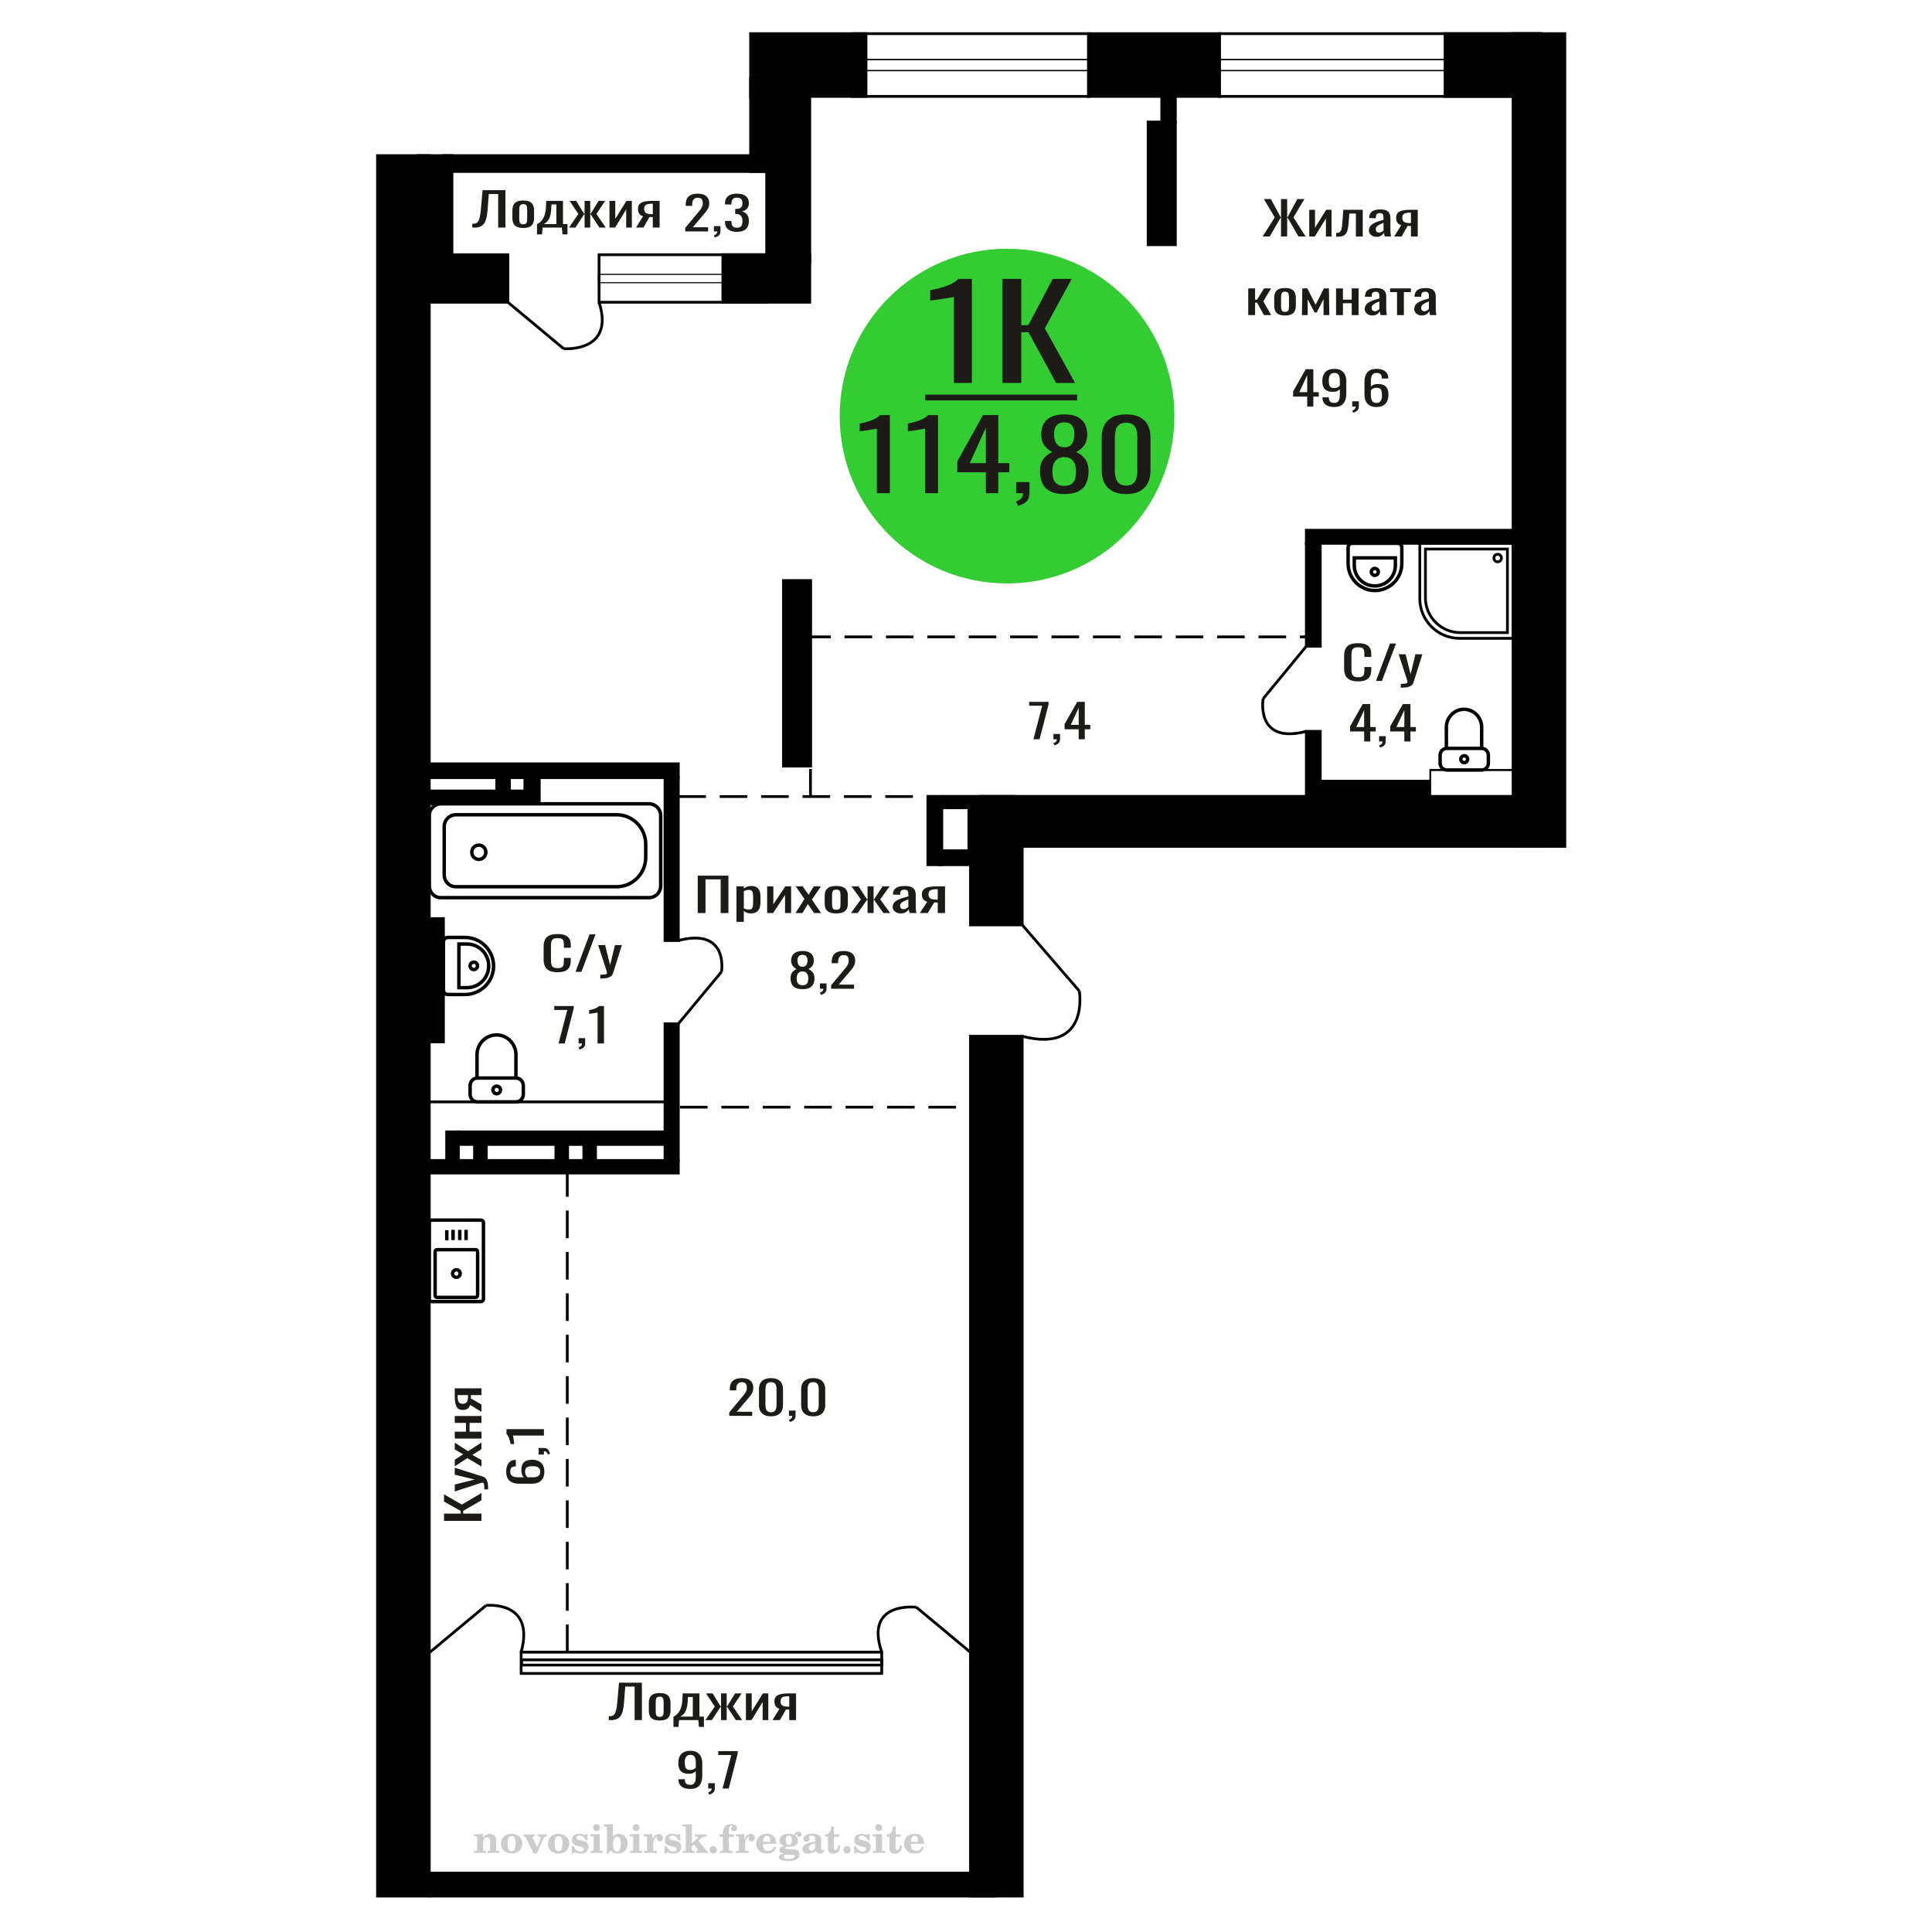 <?xml version="1.0" encoding="UTF-8"?>
<!DOCTYPE svg PUBLIC "-//W3C//DTD SVG 1.1//EN" "http://www.w3.org/Graphics/SVG/1.1/DTD/svg11.dtd">
<!-- Creator: CorelDRAW 2019 -->
<svg xmlns="http://www.w3.org/2000/svg" xml:space="preserve" width="140mm" height="140mm" version="1.1" style="shape-rendering:geometricPrecision; text-rendering:geometricPrecision; image-rendering:optimizeQuality; fill-rule:evenodd; clip-rule:evenodd"
viewBox="0 0 14000 14000"
 xmlns:xlink="http://www.w3.org/1999/xlink">
 <defs>
  <style type="text/css">
   <![CDATA[
    .str0 {stroke:black;stroke-width:25;stroke-miterlimit:22.926}
    .str1 {stroke:black;stroke-width:20;stroke-miterlimit:22.926}
    .str2 {stroke:black;stroke-width:20;stroke-miterlimit:22.926;stroke-dasharray:200 100}
    .fil1 {fill:none}
    .fil5 {fill:black}
    .fil4 {fill:#1C1B17}
    .fil3 {fill:#33CC33}
    .fil0 {fill:#1C1B17;fill-rule:nonzero}
    .fil2 {fill:#CCCCCC;fill-rule:nonzero}
   ]]>
  </style>
 </defs>
 <g id="Слой_x0020_1">
  <polygon class="fil0" points="5055.97,6616.34 5055.97,6345.22 5278.35,6345.22 5278.35,6616.34 5222.01,6616.34 5222.01,6372.33 5112.31,6372.33 5112.31,6616.34 "/>
  <path id="1" class="fil0" d="M5336.69 6679.94l0 -257.07 53.36 0 0 15.4c6.32,-4.91 13.96,-9.15 22.94,-12.72 8.97,-3.57 19.61,-5.36 31.91,-5.36 14.96,0 26.84,2.63 35.65,7.87 8.8,5.24 15.37,11.83 19.69,19.75 4.32,7.92 7.15,15.95 8.48,24.1 1.34,8.14 1.99,15.12 1.99,20.92l0 46.86c0,13.61 -1.99,26.5 -5.97,38.66 -3.99,12.16 -11.23,21.98 -21.69,29.45 -10.47,7.48 -25.19,11.22 -44.14,11.22 -10.31,0 -19.44,-1.73 -27.42,-5.19 -7.97,-3.46 -15.12,-7.42 -21.44,-11.88l0 77.99 -53.36 0zm91.75 -89.04c9.31,0 15.95,-2.29 19.95,-6.86 3.99,-4.57 6.48,-10.77 7.47,-18.58 1,-7.81 1.51,-16.4 1.51,-25.77l0 -46.86c0,-8.03 -0.67,-15.45 -2,-22.26 -1.32,-6.81 -4.15,-12.22 -8.47,-16.23 -4.32,-4.02 -11.15,-6.03 -20.46,-6.03 -6.97,0 -13.61,1 -19.93,3.01 -6.31,2.01 -11.81,4.35 -16.46,7.03l0 123.85c4.99,2.45 10.64,4.52 16.95,6.19 6.32,1.67 13.47,2.51 21.44,2.51z"/>
  <polygon id="2" class="fil0" points="5559.09,6616.34 5559.09,6422.87 5603.97,6422.87 5603.97,6553.08 5690.73,6422.87 5732.62,6422.87 5732.62,6616.34 5688.73,6616.34 5688.73,6485.13 5602.48,6616.34 "/>
  <polygon id="3" class="fil0" points="5764.53,6616.34 5829.36,6514.59 5766.03,6422.87 5816.89,6422.87 5859.27,6484.13 5896.66,6422.87 5949.02,6422.87 5883.21,6518.94 5950.02,6616.34 5899.17,6616.34 5853.79,6550.73 5814.89,6616.34 "/>
  <path id="4" class="fil0" d="M6060.23 6619.02c-21.29,0 -38.06,-2.9 -50.37,-8.7 -12.3,-5.81 -21.03,-14.06 -26.17,-24.77 -5.15,-10.72 -7.73,-23.32 -7.73,-37.83l0 -56.23c0,-14.51 2.58,-27.11 7.73,-37.82 5.14,-10.71 13.87,-18.97 26.17,-24.77 12.31,-5.81 29.08,-8.71 50.37,-8.71 21.27,0 37.97,2.9 50.1,8.71 12.14,5.8 20.78,14.06 25.93,24.77 5.16,10.71 7.73,23.31 7.73,37.82l0 56.23c0,14.51 -2.57,27.11 -7.73,37.83 -5.15,10.71 -13.79,18.96 -25.93,24.77 -12.13,5.8 -28.83,8.7 -50.1,8.7zm0 -26.45c10.29,0 17.53,-2 21.69,-6.02 4.16,-4.02 6.64,-9.32 7.48,-15.9 0.82,-6.58 1.23,-13.44 1.23,-20.58l0 -60.59c0,-7.36 -0.41,-14.28 -1.23,-20.75 -0.84,-6.47 -3.32,-11.77 -7.48,-15.9 -4.16,-4.13 -11.4,-6.19 -21.69,-6.19 -10.31,0 -17.62,2.06 -21.94,6.19 -4.32,4.13 -6.9,9.43 -7.73,15.9 -0.84,6.47 -1.26,13.39 -1.26,20.75l0 60.59c0,7.14 0.42,14 1.26,20.58 0.83,6.58 3.41,11.88 7.73,15.9 4.32,4.02 11.63,6.02 21.94,6.02z"/>
  <polygon id="5" class="fil0" points="6165.94,6616.34 6238.23,6517.6 6170.42,6422.87 6221.28,6422.87 6282.61,6515.92 6286.6,6515.92 6286.6,6422.87 6330.49,6422.87 6330.49,6515.92 6334.47,6515.92 6395.3,6422.87 6446.16,6422.87 6378.35,6517.6 6450.65,6616.34 6401.29,6616.34 6334.47,6521.28 6330.49,6521.28 6330.49,6616.34 6286.6,6616.34 6286.6,6521.28 6282.12,6521.28 6215.31,6616.34 "/>
  <path id="6" class="fil0" d="M6526.46 6619.02c-11.31,0 -21.29,-2.18 -29.93,-6.53 -8.64,-4.35 -15.45,-9.93 -20.44,-16.74 -4.99,-6.8 -7.48,-14 -7.48,-21.58 0,-12.05 3,-22.21 8.97,-30.46 5.99,-8.26 14.21,-15.23 24.68,-20.92 10.48,-5.69 22.62,-10.66 36.41,-14.9 13.8,-4.24 28.34,-8.37 43.62,-12.38l0 -13.73c0,-7.81 -0.66,-14.28 -1.98,-19.41 -1.34,-5.13 -4.08,-8.98 -8.24,-11.55 -4.16,-2.57 -10.38,-3.85 -18.69,-3.85 -7.32,0 -13.22,1.12 -17.7,3.35 -4.49,2.23 -7.73,5.41 -9.73,9.54 -2,4.13 -2.99,8.98 -2.99,14.56l0 9.71 -52.86 -1.34c0.67,-21.43 7.99,-37.21 21.94,-47.37 13.96,-10.15 35.58,-15.23 64.82,-15.23 28.59,0 48.88,5.25 60.84,15.74 11.96,10.48 17.95,25.66 17.95,45.52l0 88.36c0,6.03 0.25,11.83 0.75,17.41 0.5,5.58 1.16,10.77 1.99,15.56 0.84,4.8 1.58,9.32 2.25,13.56l-48.88 0c-0.99,-3.57 -2.23,-8.09 -3.73,-13.56 -1.49,-5.46 -2.58,-10.43 -3.24,-14.89 -3.32,7.59 -9.73,14.67 -19.2,21.25 -9.47,6.59 -22.52,9.88 -39.13,9.88zm20.93 -30.8c5.31,0 10.31,-1 14.97,-3.01 4.65,-2.01 8.8,-4.29 12.45,-6.86 3.67,-2.57 6.15,-4.63 7.48,-6.19l0 -54.9c-8.3,3.13 -16.12,6.25 -23.43,9.38 -7.32,3.12 -13.71,6.41 -19.19,9.87 -5.5,3.46 -9.82,7.36 -12.98,11.71 -3.15,4.36 -4.73,9.32 -4.73,14.9 0,7.81 2.16,13.95 6.48,18.41 4.33,4.46 10.65,6.69 18.95,6.69z"/>
  <path id="7" class="fil0" d="M6665.07 6616.34l54.35 -82.01c-9.32,-2.45 -16.87,-6.13 -22.69,-11.04 -5.81,-4.91 -10.06,-10.94 -12.71,-18.08 -2.67,-7.14 -3.99,-15.17 -3.99,-24.1 0,-10.26 1.99,-19.08 5.99,-26.44 3.97,-7.36 10.29,-13.39 18.93,-18.07 8.66,-4.69 20.13,-8.15 34.41,-10.38 14.3,-2.23 31.91,-3.35 52.86,-3.35l55.84 0 0 193.47 -52.85 0 0 -76.32c-5.32,0 -9.8,-0.05 -13.47,-0.16 -3.65,-0.12 -7.64,-0.28 -11.96,-0.51l-47.37 76.99 -57.34 0zm124.15 -97.07c0.67,0 1.74,0 3.25,0 1.49,0 2.41,0 2.74,0l0 -75.98c-0.33,0 -1.25,0 -2.74,0 -1.51,0 -2.41,0 -2.74,0 -15.63,0 -28.01,1.28 -37.15,3.85 -9.15,2.57 -15.54,6.58 -19.21,12.05 -3.65,5.47 -5.48,12.77 -5.48,21.92 0,12.72 4.25,22.21 12.72,28.45 8.48,6.25 24.69,9.49 48.61,9.71z"/>
  <path class="fil1 str0" d="M10736.73 5579.75l-252.79 0c-26.64,0 -48.43,-22.11 -48.43,-49.14l0 -58.42c0,-27.03 21.79,-49.15 48.43,-49.15l252.79 0c26.63,0 48.42,22.12 48.42,49.15l0 58.42c0,27.03 -21.79,49.14 -48.42,49.14zm0 -156.71l-255.82 0 0 -153.42c0,-71.39 57.56,-129.8 127.91,-129.8l0 0c70.35,0 127.91,58.41 127.91,129.8l0 153.42zm-126.4 103.51c-13.69,0 -24.78,-11.26 -24.78,-25.15 0,-13.9 11.09,-25.16 24.78,-25.16 13.69,0 24.79,11.26 24.79,25.16 0,13.89 -11.1,25.15 -24.79,25.15z"/>
  <path class="fil1 str0" d="M3110.7 9413.5l0 -554.05c0,-9.94 8.24,-18.07 18.32,-18.07l355.98 0c10.08,0 18.33,8.13 18.33,18.07l0 554.05c0,9.94 -8.25,18.08 -18.33,18.08l-355.98 0c-10.08,0 -18.32,-8.14 -18.32,-18.08zm42.28 -26.34l0 -317.27c0,-7.8 6.47,-14.18 14.37,-14.18l279.32 0c7.91,0 14.37,6.38 14.37,14.18l0 317.27c0,7.8 -6.46,14.18 -14.37,14.18l-279.32 0c-7.9,0 -14.37,-6.38 -14.37,-14.18zm126.4 -158.63c0,-15.06 12.37,-27.26 27.63,-27.26 15.26,0 27.63,12.2 27.63,27.26 0,15.05 -12.37,27.25 -27.63,27.25 -15.26,0 -27.63,-12.2 -27.63,-27.25zm-41.83 -240.2l0 -74.29m45.46 72.23l0 -74.3m48.71 74.3l0 -74.3m45.46 74.3l0 -74.3"/>
  <path class="fil1 str0" d="M10127.83 3937.01l-328.71 0c-16.64,0 -30.26,13.65 -30.26,30.34l0 116.76c0,107.34 87.57,195.16 194.61,195.16l0.01 0c107.03,0 194.6,-87.82 194.6,-195.16l0 -116.76c0,-16.69 -13.61,-30.34 -30.25,-30.34zm-16.46 105.59l-297.69 0 0 54.99c0,81.5 66.49,148.18 147.76,148.18l2.18 0c81.26,0 147.75,-66.68 147.75,-148.18l0 -54.99zm-148.84 76.19c-13.99,0 -25.32,11.37 -25.32,25.39 0,14.03 11.33,25.4 25.32,25.4 13.98,0 25.32,-11.37 25.32,-25.4 0,-14.02 -11.34,-25.39 -25.32,-25.39z"/>
  <path class="fil1 str1" d="M3522.08 11633.7c0,0 358.79,-40.44 254.26,338.43"/>
  <line class="fil1 str1" x1="3115.82" y1="11972.12" x2="3522.09" y2= "11633.7" />
  <polygon class="fil0" points="9149.71,1713.73 9237.11,1575.16 9158.54,1442.61 9209.21,1442.61 9279.88,1573.48 9282.67,1573.48 9282.67,1442.61 9327.3,1442.61 9327.3,1573.48 9330.55,1573.48 9400.76,1442.61 9451.91,1442.61 9372.86,1575.16 9460.74,1713.73 9409.13,1713.73 9331.02,1578.17 9327.3,1578.17 9327.3,1713.73 9282.67,1713.73 9282.67,1578.17 9279.42,1578.17 9200.85,1713.73 "/>
  <polygon id="1" class="fil0" points="9487.23,1713.73 9487.23,1520.26 9529.08,1520.26 9529.08,1650.47 9609.97,1520.26 9649.03,1520.26 9649.03,1713.73 9608.11,1713.73 9608.11,1582.52 9527.69,1713.73 "/>
  <path id="2" class="fil0" d="M9682.5 1715.4l0 -27.11c9.3,0 16.66,-1.34 22.09,-4.02 5.42,-2.67 9.61,-7.19 12.55,-13.55 2.95,-6.36 5.19,-14.95 6.74,-25.77 1.56,-10.83 2.95,-24.38 4.18,-40.67l6.04 -84.02 140.87 0 0 193.47 -49.73 0 0 -166.36 -47.42 0 -4.19 56.91c-1.55,22.09 -3.8,40.39 -6.75,54.89 -2.94,14.51 -7.51,25.83 -13.7,33.97 -6.21,8.15 -14.49,13.9 -24.88,17.24 -10.39,3.35 -23.79,5.02 -40.21,5.02l-5.59 0z"/>
  <path id="3" class="fil0" d="M9973.55 1716.41c-10.54,0 -19.85,-2.18 -27.9,-6.53 -8.06,-4.35 -14.41,-9.93 -19.06,-16.74 -4.65,-6.8 -6.97,-14 -6.97,-21.58 0,-12.05 2.79,-22.21 8.36,-30.46 5.58,-8.26 13.25,-15.23 23.01,-20.92 9.77,-5.69 21.09,-10.66 33.95,-14.9 12.86,-4.24 26.42,-8.37 40.67,-12.38l0 -13.73c0,-7.81 -0.61,-14.28 -1.85,-19.41 -1.25,-5.13 -3.8,-8.98 -7.68,-11.55 -3.87,-2.57 -9.68,-3.85 -17.43,-3.85 -6.82,0 -12.32,1.12 -16.5,3.35 -4.18,2.23 -7.21,5.41 -9.07,9.54 -1.86,4.13 -2.79,8.98 -2.79,14.56l0 9.71 -49.28 -1.34c0.62,-21.43 7.44,-37.21 20.46,-47.37 13.01,-10.15 33.16,-15.23 60.43,-15.23 26.65,0 45.57,5.25 56.73,15.74 11.15,10.48 16.73,25.66 16.73,45.52l0 88.36c0,6.03 0.24,11.83 0.7,17.41 0.47,5.58 1.08,10.77 1.86,15.56 0.78,4.8 1.47,9.32 2.1,13.56l-45.58 0c-0.93,-3.57 -2.08,-8.09 -3.48,-13.56 -1.39,-5.46 -2.41,-10.43 -3.02,-14.89 -3.09,7.59 -9.07,14.67 -17.9,21.25 -8.83,6.59 -21,9.88 -36.49,9.88zm19.52 -30.8c4.95,0 9.61,-1 13.95,-3.01 4.34,-2.01 8.21,-4.29 11.62,-6.86 3.41,-2.57 5.73,-4.63 6.97,-6.19l0 -54.9c-7.74,3.13 -15.03,6.25 -21.85,9.38 -6.82,3.12 -12.78,6.41 -17.89,9.87 -5.12,3.46 -9.15,7.36 -12.1,11.71 -2.94,4.36 -4.41,9.32 -4.41,14.9 0,7.81 2.01,13.95 6.04,18.41 4.04,4.46 9.93,6.69 17.67,6.69z"/>
  <path id="4" class="fil0" d="M10102.79 1713.73l50.67 -82.01c-8.68,-2.45 -15.72,-6.13 -21.15,-11.04 -5.42,-4.91 -9.37,-10.94 -11.85,-18.08 -2.48,-7.14 -3.72,-15.17 -3.72,-24.1 0,-10.26 1.86,-19.08 5.58,-26.44 3.71,-7.36 9.6,-13.39 17.66,-18.07 8.07,-4.69 18.76,-8.15 32.08,-10.38 13.34,-2.23 29.76,-3.35 49.28,-3.35l52.08 0 0 193.47 -49.28 0 0 -76.32c-4.96,0 -9.14,-0.05 -12.56,-0.16 -3.4,-0.12 -7.13,-0.28 -11.15,-0.51l-44.17 76.99 -53.47 0zm115.76 -97.07c0.63,0 1.63,0 3.03,0 1.39,0 2.25,0 2.56,0l0 -75.98c-0.31,0 -1.17,0 -2.56,0 -1.4,0 -2.25,0 -2.56,0 -14.57,0 -26.11,1.28 -34.64,3.85 -8.52,2.57 -14.48,6.58 -17.9,12.05 -3.4,5.47 -5.11,12.77 -5.11,21.92 0,12.72 3.96,22.21 11.86,28.45 7.9,6.25 23.02,9.49 45.32,9.71z"/>
  <polygon id="5" class="fil0" points="9045.09,2283.42 9045.09,2089.95 9094.84,2089.95 9094.84,2171.62 9108.79,2171.62 9159.47,2089.95 9210.61,2089.95 9154.34,2183.67 9211.53,2283.42 9159.47,2283.42 9108.79,2193.05 9094.84,2193.05 9094.84,2283.42 "/>
  <path id="6" class="fil0" d="M9311.97 2286.1c-19.85,0 -35.49,-2.9 -46.97,-8.7 -11.47,-5.81 -19.61,-14.06 -24.4,-24.77 -4.81,-10.72 -7.21,-23.32 -7.21,-37.83l0 -56.23c0,-14.51 2.4,-27.11 7.21,-37.82 4.79,-10.71 12.93,-18.97 24.4,-24.77 11.48,-5.81 27.12,-8.71 46.97,-8.71 19.83,0 35.4,2.9 46.71,8.71 11.32,5.8 19.37,14.06 24.18,24.77 4.81,10.71 7.21,23.31 7.21,37.82l0 56.23c0,14.51 -2.4,27.11 -7.21,37.83 -4.81,10.71 -12.86,18.96 -24.18,24.77 -11.31,5.8 -26.88,8.7 -46.71,8.7zm0 -26.45c9.59,0 16.34,-2 20.22,-6.02 3.87,-4.02 6.19,-9.32 6.97,-15.9 0.77,-6.58 1.16,-13.44 1.16,-20.58l0 -60.59c0,-7.36 -0.39,-14.28 -1.16,-20.75 -0.78,-6.47 -3.1,-11.77 -6.97,-15.9 -3.88,-4.13 -10.63,-6.19 -20.22,-6.19 -9.62,0 -16.44,2.06 -20.46,6.19 -4.03,4.13 -6.43,9.43 -7.21,15.9 -0.78,6.47 -1.17,13.39 -1.17,20.75l0 60.59c0,7.14 0.39,14 1.17,20.58 0.78,6.58 3.18,11.88 7.21,15.9 4.02,4.02 10.84,6.02 20.46,6.02z"/>
  <polygon id="7" class="fil0" points="9434.24,2283.42 9437.03,2089.95 9473.75,2089.95 9533.27,2208.78 9593.23,2089.95 9629.97,2089.95 9632.76,2283.42 9590.91,2283.42 9590.91,2167.94 9541.18,2264.34 9525.83,2264.34 9476.09,2168.61 9476.09,2283.42 "/>
  <polygon id="8" class="fil0" points="9681.57,2283.42 9681.57,2089.95 9731.33,2089.95 9731.33,2171.29 9795.03,2171.29 9795.03,2089.95 9844.76,2089.95 9844.76,2283.42 9795.03,2283.42 9795.03,2197.4 9731.33,2197.4 9731.33,2283.42 "/>
  <path id="9" class="fil0" d="M9943.34 2286.1c-10.54,0 -19.85,-2.18 -27.9,-6.53 -8.06,-4.35 -14.41,-9.93 -19.06,-16.74 -4.65,-6.8 -6.97,-14 -6.97,-21.58 0,-12.05 2.79,-22.21 8.36,-30.46 5.58,-8.26 13.25,-15.23 23.01,-20.92 9.77,-5.69 21.09,-10.66 33.95,-14.9 12.86,-4.24 26.42,-8.37 40.67,-12.38l0 -13.73c0,-7.81 -0.61,-14.28 -1.85,-19.41 -1.25,-5.13 -3.8,-8.98 -7.68,-11.55 -3.87,-2.57 -9.68,-3.85 -17.43,-3.85 -6.82,0 -12.32,1.12 -16.5,3.35 -4.18,2.23 -7.21,5.41 -9.07,9.54 -1.86,4.13 -2.79,8.98 -2.79,14.56l0 9.71 -49.28 -1.34c0.62,-21.43 7.44,-37.21 20.45,-47.37 13.02,-10.15 33.17,-15.23 60.44,-15.23 26.65,0 45.57,5.25 56.73,15.74 11.15,10.48 16.73,25.66 16.73,45.52l0 88.36c0,6.03 0.24,11.83 0.7,17.41 0.47,5.58 1.08,10.77 1.86,15.56 0.78,4.8 1.47,9.32 2.1,13.56l-45.58 0c-0.93,-3.57 -2.08,-8.09 -3.48,-13.56 -1.39,-5.46 -2.41,-10.43 -3.02,-14.89 -3.09,7.59 -9.07,14.67 -17.9,21.25 -8.84,6.59 -21,9.88 -36.49,9.88zm19.52 -30.8c4.95,0 9.61,-1 13.95,-3.01 4.34,-2.01 8.21,-4.29 11.62,-6.86 3.41,-2.57 5.73,-4.63 6.97,-6.19l0 -54.9c-7.74,3.13 -15.03,6.25 -21.85,9.38 -6.82,3.12 -12.78,6.41 -17.89,9.87 -5.12,3.46 -9.15,7.36 -12.1,11.71 -2.94,4.36 -4.41,9.32 -4.41,14.9 0,7.81 2.01,13.95 6.04,18.41 4.04,4.46 9.93,6.69 17.67,6.69z"/>
  <polygon id="10" class="fil0" points="10123.25,2283.42 10123.25,2116.73 10073.04,2116.73 10073.04,2089.95 10223.68,2089.95 10223.68,2116.73 10173.01,2116.73 10173.01,2283.42 "/>
  <path id="11" class="fil0" d="M10302.25 2286.1c-10.54,0 -19.85,-2.18 -27.9,-6.53 -8.06,-4.35 -14.41,-9.93 -19.06,-16.74 -4.65,-6.8 -6.97,-14 -6.97,-21.58 0,-12.05 2.79,-22.21 8.36,-30.46 5.58,-8.26 13.25,-15.23 23.02,-20.92 9.76,-5.69 21.08,-10.66 33.94,-14.9 12.86,-4.24 26.42,-8.37 40.67,-12.38l0 -13.73c0,-7.81 -0.61,-14.28 -1.85,-19.41 -1.25,-5.13 -3.8,-8.98 -7.68,-11.55 -3.87,-2.57 -9.68,-3.85 -17.43,-3.85 -6.82,0 -12.32,1.12 -16.5,3.35 -4.18,2.23 -7.21,5.41 -9.07,9.54 -1.86,4.13 -2.79,8.98 -2.79,14.56l0 9.71 -49.28 -1.34c0.62,-21.43 7.44,-37.21 20.46,-47.37 13.01,-10.15 33.17,-15.23 60.43,-15.23 26.66,0 45.57,5.25 56.73,15.74 11.15,10.48 16.73,25.66 16.73,45.52l0 88.36c0,6.03 0.24,11.83 0.7,17.41 0.47,5.58 1.08,10.77 1.86,15.56 0.78,4.8 1.47,9.32 2.1,13.56l-45.57 0c-0.94,-3.57 -2.09,-8.09 -3.49,-13.56 -1.39,-5.46 -2.4,-10.43 -3.02,-14.89 -3.09,7.59 -9.07,14.67 -17.9,21.25 -8.83,6.59 -21,9.88 -36.49,9.88zm19.52 -30.8c4.96,0 9.61,-1 13.96,-3.01 4.33,-2.01 8.21,-4.29 11.61,-6.86 3.42,-2.57 5.74,-4.63 6.97,-6.19l0 -54.9c-7.74,3.13 -15.03,6.25 -21.85,9.38 -6.82,3.12 -12.78,6.41 -17.89,9.87 -5.12,3.46 -9.15,7.36 -12.1,11.71 -2.94,4.36 -4.41,9.32 -4.41,14.9 0,7.81 2.01,13.95 6.04,18.41 4.04,4.46 9.93,6.69 17.67,6.69z"/>
  <path class="fil0" d="M9841.62 4937.32c-26.73,0 -47.45,-4.01 -62.21,-12.05 -14.75,-8.03 -25,-18.85 -30.75,-32.47 -5.74,-13.61 -8.61,-28.78 -8.61,-45.52l0 -95.73c0,-18.3 2.87,-34.25 8.61,-47.86 5.75,-13.61 16,-24.16 30.75,-31.63 14.76,-7.48 35.48,-11.22 62.21,-11.22 23.59,0 42.32,3.13 56.14,9.38 13.82,6.24 23.76,15.17 29.81,26.77 6.06,11.61 9.09,25.55 9.09,41.84l0 21.43 -49.86 0 0 -19.08c0,-10.05 -0.69,-18.92 -2.09,-26.61 -1.4,-7.7 -5.2,-13.67 -11.41,-17.91 -6.22,-4.24 -16.62,-6.36 -31.22,-6.36 -14.91,0 -25.78,2.29 -32.61,6.86 -6.84,4.58 -11.27,11.05 -13.28,19.41 -2.02,8.37 -3.04,18.14 -3.04,29.29l0 107.45c0,13.61 1.56,24.38 4.66,32.3 3.11,7.92 8.25,13.55 15.39,16.9 7.14,3.35 16.77,5.02 28.88,5.02 14.28,0 24.54,-2.28 30.75,-6.86 6.21,-4.57 10.09,-10.88 11.65,-18.91 1.56,-8.03 2.32,-17.41 2.32,-28.12l0 -20.08 49.86 0 0 20.08c0,16.52 -2.8,31.08 -8.39,43.68 -5.58,12.61 -15.22,22.43 -28.88,29.46 -13.67,7.03 -32.92,10.54 -57.77,10.54z"/>
  <polygon id="1" class="fil0" points="9971.14,4934.31 10072.71,4663.19 10116.03,4663.19 10014,4934.31 "/>
  <path id="2" class="fil0" d="M10150.51 4982.84l0 -27.44c12.12,0 21.74,-0.39 28.9,-1.17 7.14,-0.79 12.26,-2.24 15.36,-4.36 3.11,-2.12 4.67,-5.07 4.67,-8.87 0,-2 -1.09,-6.47 -3.27,-13.38 -2.18,-6.92 -4.5,-14.29 -6.99,-22.1l-54.04 -164.68 50.32 0 36.33 144.6 34.95 -144.6 50.32 0 -64.29 204.18c-2.8,9.37 -7.92,16.79 -15.38,22.26 -7.45,5.47 -17.01,9.43 -28.65,11.88 -11.65,2.46 -25.71,3.68 -42.18,3.68l-6.05 0z"/>
  <path class="fil2" d="M3434.74 13426.88l0 -14.11 13.22 -0.28c3.86,-0.29 6.44,-1.13 7.71,-2.54 1.27,-1.41 1.93,-4.05 1.93,-7.91l0 -84.43c0,-4.56 -0.99,-7.52 -3.01,-9.03 -2.02,-1.46 -6.21,-2.21 -12.56,-2.21 -0.84,0 -2.21,0.05 -4.09,0.14 -1.88,0.1 -3.29,0.14 -4.33,0.14l0 -13.82 66.37 -3.11 0 27.05c6.78,-9.32 14.21,-16.14 22.25,-20.51 8.04,-4.38 17.26,-6.54 27.61,-6.54 15.66,0 27.24,4 34.76,12 7.53,7.99 11.29,20.27 11.29,36.83l0 63.49c0,3.86 0.66,6.5 1.98,7.95 1.36,1.51 3.9,2.31 7.66,2.5l13.22 0.28 0 14.11 -86.08 0 0 -14.11 9.69 -0.71c3.86,-0.18 6.4,-0.98 7.62,-2.4 1.27,-1.41 1.88,-4.04 1.88,-7.9l0 -58.98c0,-9.79 -1.69,-16.93 -5.03,-21.31 -3.34,-4.42 -8.75,-6.63 -16.18,-6.63 -10.16,0 -17.54,3.48 -22.15,10.49 -4.57,6.96 -6.87,18.44 -6.87,34.43l0 42.28c0,3.86 0.66,6.5 1.93,7.91 1.27,1.41 3.81,2.25 7.66,2.54l9.88 0.28 0 14.11 -86.36 0z"/>
  <path id="1" class="fil2" d="M3630.09 13360.04c0,-21.12 7.19,-38.33 21.54,-51.69 14.39,-13.36 33.02,-20.04 55.88,-20.04 22.67,0 41.25,6.68 55.74,20.08 14.53,13.41 21.78,30.63 21.78,51.65 0,21.03 -7.2,38.19 -21.55,51.46 -14.39,13.26 -33.02,19.9 -55.97,19.9 -22.95,0 -41.63,-6.64 -55.93,-19.85 -14.34,-13.22 -21.49,-30.39 -21.49,-51.51zm48.82 0c0,18.96 2.26,32.79 6.77,41.53 4.52,8.8 11.67,13.17 21.55,13.17 9.92,0 17.17,-4.37 21.77,-13.17 4.61,-8.74 6.92,-22.57 6.92,-41.53 0,-19.19 -2.26,-33.16 -6.82,-41.91 -4.56,-8.79 -11.76,-13.17 -21.59,-13.17 -9.97,0 -17.22,4.38 -21.78,13.17 -4.56,8.75 -6.82,22.72 -6.82,41.91z"/>
  <path id="2" class="fil2" d="M3811.5 13318.23c-2.11,-4.57 -4.33,-7.62 -6.58,-9.08 -2.31,-1.46 -5.6,-2.21 -9.83,-2.21l-1.09 0 0 -14.4 80.53 0 0 14.4 -6.07 0.56c-3.2,0.28 -5.5,0.85 -6.91,1.79 -1.36,0.89 -2.07,2.3 -2.07,4.14 0,0.8 0.33,2.11 0.89,3.85 0.61,1.74 1.37,3.53 2.31,5.37l29.63 62.46 23.14 -53.62c0.76,-1.83 1.32,-3.9 1.79,-6.16 0.47,-2.26 0.71,-4.24 0.71,-5.98 0,-3.48 -1.32,-6.3 -3.96,-8.37 -2.58,-2.02 -6.25,-3.2 -10.95,-3.48l-7.44 -0.56 0 -14.4 64.63 0 0 14.96c-6.07,0.28 -10.77,1.69 -14.11,4.28 -3.39,2.54 -6.73,7.62 -10.16,15.15l-45.72 102.77 -23.99 0 -54.75 -111.47z"/>
  <path id="3" class="fil2" d="M3970.16 13360.04c0,-21.12 7.19,-38.33 21.54,-51.69 14.39,-13.36 33.02,-20.04 55.88,-20.04 22.67,0 41.25,6.68 55.74,20.08 14.53,13.41 21.78,30.63 21.78,51.65 0,21.03 -7.2,38.19 -21.55,51.46 -14.39,13.26 -33.02,19.9 -55.97,19.9 -22.95,0 -41.63,-6.64 -55.93,-19.85 -14.34,-13.22 -21.49,-30.39 -21.49,-51.51zm48.82 0c0,18.96 2.26,32.79 6.77,41.53 4.52,8.8 11.67,13.17 21.55,13.17 9.92,0 17.17,-4.37 21.77,-13.17 4.61,-8.74 6.92,-22.57 6.92,-41.53 0,-19.19 -2.26,-33.16 -6.82,-41.91 -4.56,-8.79 -11.76,-13.17 -21.59,-13.17 -9.97,0 -17.22,4.38 -21.78,13.17 -4.56,8.75 -6.82,22.72 -6.82,41.91z"/>
  <path id="4" class="fil2" d="M4143.39 13377.21l12.18 0c5.79,12.79 13.12,22.58 22.01,29.35 8.94,6.77 18.87,10.16 29.87,10.16 7.2,0 12.89,-1.6 17.08,-4.75 4.23,-3.2 6.35,-7.43 6.35,-12.79 0,-4.8 -1.84,-8.47 -5.55,-11.06 -3.72,-2.59 -11.62,-5.13 -23.76,-7.62 -20.84,-4 -35.51,-9.64 -44.02,-16.84 -8.52,-7.19 -12.75,-17.26 -12.75,-30.19 0,-14.35 4.75,-25.45 14.25,-33.31 9.5,-7.9 23,-11.85 40.45,-11.85 6.49,0 12.7,0.8 18.49,2.45 5.83,1.64 11.15,3.99 15.94,7.1l11.06 -7.57 11.61 0 1.37 45.15 -13.27 0c-4.93,-10.58 -11.33,-18.91 -19.14,-24.88 -7.81,-5.98 -16.18,-8.99 -25.16,-8.99 -6.82,0 -12.37,1.51 -16.65,4.57 -4.33,3.05 -6.5,6.86 -6.5,11.47 0,8.75 11.15,15.1 33.4,19.05 2.68,0.47 4.75,0.85 6.21,1.13 15.71,2.92 27.56,8.23 35.46,15.95 7.91,7.71 11.86,17.73 11.86,30.01 0,14.81 -4.99,26.53 -14.96,35.18 -9.97,8.7 -23.57,13.03 -40.83,13.03 -7.71,0 -15.05,-0.89 -21.92,-2.73 -6.91,-1.83 -13.12,-4.47 -18.76,-7.95l-12.14 8.42 -11.34 0 -0.84 -52.49z"/>
  <path id="5" class="fil2" d="M4297.71 13243.44c0,-7.01 2.4,-12.94 7.25,-17.78 4.84,-4.89 10.67,-7.34 17.59,-7.34 6.63,0 12.37,2.45 17.26,7.38 4.85,4.94 7.29,10.82 7.29,17.74 0,6.91 -2.4,12.84 -7.24,17.87 -4.85,5.03 -10.59,7.53 -17.31,7.53 -6.92,0 -12.75,-2.45 -17.59,-7.39 -4.85,-4.94 -7.25,-10.91 -7.25,-18.01zm48.26 158.56c0,3.95 0.66,6.68 1.93,8.09 1.32,1.41 3.91,2.21 7.76,2.4l11.2 0.28 0 14.11 -87.21 0 0 -14.11 12.28 -0.28c3.81,-0.19 6.39,-0.99 7.71,-2.5 1.37,-1.45 2.02,-4.14 2.02,-7.99l0 -84.48c0,-4.47 -0.98,-7.48 -3.01,-8.94 -2.02,-1.46 -6.16,-2.21 -12.41,-2.21 -0.85,0 -2.17,0.05 -4.1,0.14 -1.88,0.1 -3.34,0.14 -4.46,0.14l0 -13.82 68.29 -3.11 0 112.28z"/>
  <path id="6" class="fil2" d="M4470.71 13309.48c-9.59,0 -16.74,4.75 -21.4,14.25 -4.7,9.55 -7.05,23.99 -7.05,43.37 0,16.27 2.39,28.64 7.24,37.16 4.84,8.51 11.9,12.74 21.21,12.74 9.64,0 16.75,-4.47 21.36,-13.45 4.61,-8.94 6.91,-22.81 6.91,-41.53 0,-17.69 -2.35,-30.81 -7.05,-39.51 -4.66,-8.71 -11.76,-13.03 -21.22,-13.03zm-74.97 121.92c0.94,-5.32 1.64,-10.59 2.07,-15.81 0.47,-5.22 0.7,-10.58 0.7,-16.09l0 -153.48c0,-4.42 -0.99,-7.38 -2.92,-8.84 -1.92,-1.46 -6.02,-2.21 -12.22,-2.21 -0.85,0 -2.26,0.05 -4.29,0.14 -2.02,0.1 -3.66,0.14 -4.84,0.14l0 -13.83 68.02 -3.38 0 89.79c5.78,-6.58 12.08,-11.43 18.86,-14.58 6.82,-3.11 14.44,-4.66 22.9,-4.66 19.01,0 34.39,6.49 46.15,19.48 11.76,12.98 17.64,30 17.64,51.03 0,21.87 -6.5,39.42 -19.43,52.68 -12.94,13.27 -29.96,19.9 -51.13,19.9 -11.19,0 -20.93,-1.98 -29.26,-5.93 -8.32,-3.9 -15.24,-9.83 -20.74,-17.73l-18.01 23.38 -13.5 0z"/>
  <path id="7" class="fil2" d="M4584.21 13243.44c0,-7.01 2.4,-12.94 7.25,-17.78 4.84,-4.89 10.67,-7.34 17.59,-7.34 6.63,0 12.37,2.45 17.26,7.38 4.85,4.94 7.29,10.82 7.29,17.74 0,6.91 -2.4,12.84 -7.24,17.87 -4.85,5.03 -10.59,7.53 -17.31,7.53 -6.92,0 -12.75,-2.45 -17.59,-7.39 -4.85,-4.94 -7.25,-10.91 -7.25,-18.01zm48.26 158.56c0,3.95 0.66,6.68 1.93,8.09 1.32,1.41 3.91,2.21 7.76,2.4l11.2 0.28 0 14.11 -87.21 0 0 -14.11 12.28 -0.28c3.81,-0.19 6.39,-0.99 7.71,-2.5 1.37,-1.45 2.02,-4.14 2.02,-7.99l0 -84.48c0,-4.47 -0.98,-7.48 -3.01,-8.94 -2.02,-1.46 -6.16,-2.21 -12.41,-2.21 -0.85,0 -2.17,0.05 -4.1,0.14 -1.88,0.1 -3.34,0.14 -4.46,0.14l0 -13.82 68.29 -3.11 0 112.28z"/>
  <path id="8" class="fil2" d="M4666.1 13426.88l0 -14.11 13.22 -0.28c3.86,-0.29 6.44,-1.13 7.71,-2.54 1.27,-1.41 1.93,-4.05 1.93,-7.91l0 -84.47c0,-4.52 -0.99,-7.53 -3.01,-8.99 -2.02,-1.46 -6.21,-2.21 -12.56,-2.21 -0.84,0 -2.21,0.05 -4.09,0.14 -1.88,0.1 -3.29,0.14 -4.33,0.14l0 -13.82 62.89 -3.11 0 38.85c5.55,-12.74 12.14,-22.39 19.9,-28.88 7.71,-6.44 16.41,-9.69 26.15,-9.69 9.03,0 16.37,2.54 22.01,7.58 5.65,5.08 8.47,11.52 8.47,19.42 0,7.72 -2.07,13.88 -6.26,18.53 -4.18,4.66 -9.69,6.97 -16.51,6.97 -6.35,0 -11.52,-2.03 -15.52,-6.12 -4,-4.09 -6.02,-9.41 -6.02,-15.94 0,-2.59 0.42,-4.94 1.27,-7.15 0.8,-2.21 2.12,-4.33 3.86,-6.35 -10.49,3.38 -18.44,10.67 -23.94,21.77 -5.51,11.11 -8.28,25.59 -8.28,43.42l0 29.91c0,3.86 0.66,6.5 1.97,7.95 1.37,1.51 3.91,2.31 7.67,2.5l18.02 0.28 0 14.11 -94.55 0z"/>
  <path id="9" class="fil2" d="M4815.73 13377.21l12.18 0c5.79,12.79 13.12,22.58 22.01,29.35 8.94,6.77 18.87,10.16 29.87,10.16 7.2,0 12.89,-1.6 17.08,-4.75 4.23,-3.2 6.35,-7.43 6.35,-12.79 0,-4.8 -1.84,-8.47 -5.55,-11.06 -3.72,-2.59 -11.62,-5.13 -23.76,-7.62 -20.84,-4 -35.51,-9.64 -44.02,-16.84 -8.52,-7.19 -12.75,-17.26 -12.75,-30.19 0,-14.35 4.75,-25.45 14.25,-33.31 9.5,-7.9 23,-11.85 40.45,-11.85 6.49,0 12.7,0.8 18.49,2.45 5.83,1.64 11.15,3.99 15.94,7.1l11.06 -7.57 11.61 0 1.37 45.15 -13.27 0c-4.93,-10.58 -11.33,-18.91 -19.14,-24.88 -7.81,-5.98 -16.18,-8.99 -25.16,-8.99 -6.82,0 -12.37,1.51 -16.65,4.57 -4.33,3.05 -6.5,6.86 -6.5,11.47 0,8.75 11.15,15.1 33.4,19.05 2.68,0.47 4.75,0.85 6.21,1.13 15.71,2.92 27.56,8.23 35.46,15.95 7.91,7.71 11.86,17.73 11.86,30.01 0,14.81 -4.99,26.53 -14.96,35.18 -9.97,8.7 -23.57,13.03 -40.83,13.03 -7.71,0 -15.05,-0.89 -21.92,-2.73 -6.91,-1.83 -13.12,-4.47 -18.76,-7.95l-12.14 8.42 -11.34 0 -0.84 -52.49z"/>
  <path id="10" class="fil2" d="M4969.49 13245.98c0,-4.38 -0.94,-7.34 -2.82,-8.8 -1.88,-1.46 -5.93,-2.21 -12.14,-2.21 -0.7,0 -2.12,0.05 -4.19,0.14 -2.02,0.1 -3.66,0.14 -4.84,0.14l0 -13.83 68.3 -3.38 0 137.96 33.91 -28.51c2.96,-2.4 5.13,-4.56 6.54,-6.54 1.46,-1.97 2.16,-3.85 2.16,-5.59 0,-2.78 -1.31,-4.8 -3.95,-6.12 -2.59,-1.36 -6.54,-2.02 -11.76,-2.02 -0.47,0 -1.27,0.05 -2.35,0.14 -1.08,0.09 -1.93,0.14 -2.49,0.14l0 -14.67 82.92 0 0 14.67c-7.15,0 -13.59,0.94 -19.33,2.82 -5.74,1.88 -11.15,4.89 -16.18,9.03l-22.86 18.35 52.73 64.86c2.82,3.58 5.45,6.21 7.81,7.81 2.4,1.6 4.89,2.4 7.43,2.4l0.56 0 0 14.11 -85.51 0 0 -14.11 6.77 -0.28c2.59,-0.19 4.52,-0.76 5.93,-1.7 1.36,-0.98 2.07,-2.3 2.07,-3.95 0,-1.55 -1.27,-3.9 -3.72,-7.01 -0.65,-0.84 -1.12,-1.45 -1.41,-1.78l-25.73 -31.28 -13.54 11 0 24.27c0,3.86 0.66,6.5 1.93,7.95 1.27,1.51 3.85,2.31 7.71,2.5l9.27 0.28 0 14.11 -85.23 0 0 -14.11 12.23 -0.28c3.76,-0.19 6.35,-0.99 7.71,-2.5 1.36,-1.45 2.07,-4.09 2.07,-7.95l0 -156.06z"/>
  <path id="11" class="fil2" d="M5168.22 13377.77c7.15,0 13.35,2.59 18.58,7.81 5.22,5.18 7.85,11.38 7.85,18.63 0,7.29 -2.59,13.54 -7.81,18.77 -5.17,5.22 -11.38,7.85 -18.62,7.85 -7.2,0 -13.36,-2.63 -18.54,-7.85 -5.22,-5.23 -7.8,-11.48 -7.8,-18.77 0,-7.15 2.63,-13.36 7.85,-18.58 5.22,-5.22 11.38,-7.86 18.49,-7.86z"/>
  <path id="12" class="fil2" d="M5212.81 13310.61l0 -17.78 25.02 0 0 -5.65c0,-21.97 5.22,-38.99 15.71,-51.17 10.49,-12.19 25.21,-18.26 44.12,-18.26 13.27,0 23.76,2.73 31.52,8.14 7.76,5.41 11.66,12.7 11.66,21.87 0,6.82 -2.07,12.19 -6.21,16.09 -4.14,3.9 -9.87,5.83 -17.26,5.83 -6.07,0 -11.01,-1.78 -14.82,-5.36 -3.81,-3.57 -5.73,-8.18 -5.73,-13.78 0,-5.88 2.63,-11.1 7.95,-15.71 1.08,-1.08 1.64,-1.79 1.64,-2.07 0,-0.99 -0.47,-1.74 -1.36,-2.16 -0.94,-0.47 -2.45,-0.71 -4.57,-0.71 -7,0 -11.85,3.58 -14.53,10.68 -2.73,7.1 -4.09,21.54 -4.09,43.32l0 8.94 35.51 0 0 17.78 -35.51 0 0 91.43c0,4.14 0.84,6.97 2.59,8.47 1.74,1.51 5.08,2.26 10.01,2.26l15.06 0 0 14.11 -93.7 0 0 -14.11 12.37 -0.28c3.76,-0.19 6.3,-0.99 7.67,-2.5 1.31,-1.45 1.97,-4.09 1.97,-7.95l0 -91.43 -25.02 0z"/>
  <path id="13" class="fil2" d="M5331.81 13426.88l0 -14.11 13.22 -0.28c3.86,-0.29 6.44,-1.13 7.71,-2.54 1.27,-1.41 1.93,-4.05 1.93,-7.91l0 -84.47c0,-4.52 -0.99,-7.53 -3.01,-8.99 -2.02,-1.46 -6.21,-2.21 -12.56,-2.21 -0.84,0 -2.21,0.05 -4.09,0.14 -1.88,0.1 -3.29,0.14 -4.33,0.14l0 -13.82 62.89 -3.11 0 38.85c5.55,-12.74 12.14,-22.39 19.9,-28.88 7.71,-6.44 16.41,-9.69 26.15,-9.69 9.03,0 16.37,2.54 22.01,7.58 5.65,5.08 8.47,11.52 8.47,19.42 0,7.72 -2.07,13.88 -6.26,18.53 -4.18,4.66 -9.69,6.97 -16.51,6.97 -6.35,0 -11.52,-2.03 -15.52,-6.12 -4,-4.09 -6.02,-9.41 -6.02,-15.94 0,-2.59 0.42,-4.94 1.27,-7.15 0.8,-2.21 2.12,-4.33 3.86,-6.35 -10.49,3.38 -18.44,10.67 -23.94,21.77 -5.51,11.11 -8.28,25.59 -8.28,43.42l0 29.91c0,3.86 0.66,6.5 1.97,7.95 1.37,1.51 3.91,2.31 7.67,2.5l18.02 0.28 0 14.11 -94.55 0z"/>
  <path id="14" class="fil2" d="M5611.26 13380.31l12.42 5.93c-4.42,14.77 -12.14,26.01 -23.19,33.68 -11.1,7.67 -25.17,11.48 -42.24,11.48 -23.43,0 -42.29,-6.59 -56.68,-19.71 -14.35,-13.13 -21.54,-30.34 -21.54,-51.65 0,-21.26 7.15,-38.57 21.4,-51.83 14.3,-13.27 32.97,-19.9 56.02,-19.9 21.02,0 37.35,6.07 49.01,18.25 11.67,12.14 17.5,29.21 17.5,51.13l0 3.71 -94.83 0 0 1.93c0,16.33 3.3,28.65 9.83,36.97 6.59,8.33 16.37,12.47 29.31,12.47 9.45,0 17.78,-2.73 24.93,-8.19 7.19,-5.45 13.21,-13.54 18.06,-24.27zm-82.13 -33.58l43.37 0c2.96,0 5.03,-0.66 6.21,-1.93 1.18,-1.27 1.79,-3.62 1.79,-7.05 0,-12.14 -1.84,-20.98 -5.46,-26.49 -3.62,-5.5 -9.31,-8.27 -17.12,-8.27 -8.98,0 -15.85,3.62 -20.6,10.81 -4.71,7.25 -7.43,18.21 -8.19,32.93z"/>
  <path id="15" class="fil2" d="M5675.79 13432.01c-9.12,-2.31 -15.99,-5.69 -20.65,-10.26 -4.65,-4.56 -6.96,-10.16 -6.96,-16.88 0,-7.43 3.06,-13.55 9.22,-18.39 6.16,-4.8 15.05,-8.09 26.62,-9.84 -11.38,-3.05 -20.03,-8.04 -26.01,-15.05 -5.97,-6.96 -8.98,-15.47 -8.98,-25.49 0,-14.3 6.07,-25.97 18.2,-34.9 12.14,-8.99 27.99,-13.45 47.56,-13.45 6.91,0 13.4,0.7 19.56,2.07 6.17,1.36 12.14,3.43 17.92,6.16l4.85 -7.01c3.76,-5.36 8.28,-9.46 13.5,-12.37 5.22,-2.92 10.68,-4.38 16.37,-4.38 6.25,0 11.33,1.79 15.28,5.37 3.96,3.62 5.93,8.23 5.93,13.82 0,5.51 -1.5,10.02 -4.56,13.46 -3.01,3.43 -6.96,5.17 -11.81,5.17 -3.34,0 -6.16,-0.7 -8.56,-2.12 -2.4,-1.45 -4.33,-3.62 -5.78,-6.53 -0.57,-1.13 -0.9,-2.5 -1.09,-4.14 -0.28,-2.31 -1.27,-3.48 -2.91,-3.58 -1.65,0 -3.48,0.8 -5.51,2.4 -2.02,1.6 -3.66,3.62 -4.93,6.07 6.96,4.8 12.04,9.92 15.24,15.43 3.19,5.55 4.79,11.9 4.79,19.05 0,14.34 -5.83,25.58 -17.45,33.72 -11.62,8.14 -27.75,12.23 -48.4,12.23 -1.74,0 -4.18,-0.09 -7.34,-0.28 -3.1,-0.19 -5.36,-0.28 -6.72,-0.28 -4.33,0 -7.72,0.8 -10.11,2.44 -2.45,1.6 -3.67,3.81 -3.67,6.64 0,3.24 1.08,5.5 3.24,6.77 2.17,1.27 5.93,1.93 11.34,1.93l20.46 0c10.72,0 20.08,0.33 28.03,1.03 8,0.71 13.45,1.6 16.51,2.68 7.72,2.78 13.74,7.34 18.06,13.78 4.33,6.45 6.5,13.88 6.5,22.3 0,14.86 -7.06,26.29 -21.17,34.29 -14.11,8 -34.34,11.99 -60.73,11.99 -22.43,0 -39.32,-2.44 -50.65,-7.29 -11.34,-4.89 -17.03,-12.13 -17.03,-21.77 0,-6.35 2.77,-11.62 8.28,-15.9 5.5,-4.28 13.36,-7.25 23.56,-8.89zm13.88 7.85c-3.58,1.46 -6.12,3.15 -7.62,5.04 -1.51,1.88 -2.26,4.32 -2.26,7.38 0,6.16 2.68,10.72 8,13.64 5.31,2.96 13.59,4.42 24.83,4.42 15.24,0 26.53,-1.41 33.82,-4.18 7.29,-2.83 10.96,-7.15 10.96,-13.08 0,-4.66 -1.97,-8.04 -5.93,-10.11 -3.95,-2.07 -10.72,-3.11 -20.32,-3.11l-41.48 0zm4.8 -104.51c0,11.61 1.74,20.08 5.22,25.4 3.53,5.31 8.98,7.99 16.46,7.99 7.53,0 13.08,-2.68 16.7,-8.09 3.57,-5.36 5.36,-13.78 5.36,-25.3 0,-11.29 -1.79,-19.66 -5.36,-25.07 -3.62,-5.41 -9.17,-8.14 -16.7,-8.14 -7.48,0 -12.93,2.73 -16.46,8.14 -3.48,5.41 -5.22,13.78 -5.22,25.07z"/>
  <path id="16" class="fil2" d="M5907.03 13358.58c-16.7,2.68 -28.6,6.63 -35.66,11.86 -7.1,5.22 -10.63,12.55 -10.63,22.06 0,5.78 1.6,10.34 4.75,13.78 3.15,3.38 7.43,5.08 12.75,5.08 8.7,0 15.71,-3.25 20.93,-9.74 5.22,-6.49 7.86,-15.38 7.86,-26.67l0 -16.37zm43.74 35.75c0,4.52 0.8,7.71 2.4,9.64 1.6,1.93 4.23,2.87 7.81,2.87 1.64,0 3.52,-0.47 5.64,-1.46 2.12,-0.94 3.43,-1.41 4,-1.41 1.08,0 1.97,0.33 2.63,1.08 0.61,0.76 0.94,1.79 0.94,3.2 0,5.88 -3.34,11.25 -10.06,16.14 -6.73,4.84 -14.77,7.29 -24.13,7.29 -7.01,0 -12.98,-1.84 -17.92,-5.55 -4.99,-3.72 -7.9,-8.52 -8.85,-14.35 -7.71,6.3 -16.46,11.2 -26.24,14.68 -9.79,3.48 -19.85,5.22 -30.25,5.22 -13.5,0 -23.99,-2.92 -31.42,-8.8 -7.43,-5.88 -11.14,-14.16 -11.14,-24.83 0,-14.21 7.47,-25.64 22.38,-34.2 14.92,-8.61 38.53,-15.05 70.75,-19.38l0 -15.33c0,-9.93 -1.98,-16.94 -5.93,-21.07 -3.95,-4.14 -10.53,-6.21 -19.71,-6.21 -5.97,0 -11,0.98 -15.05,2.96 -4.09,1.98 -6.16,4.28 -6.16,6.82 0,0.66 1.22,2.54 3.67,5.69 2.44,3.11 3.67,6.59 3.67,10.49 0,5.32 -2.07,9.6 -6.26,12.89 -4.18,3.24 -9.64,4.89 -16.32,4.89 -6.82,0 -12.47,-1.97 -16.98,-5.93 -4.47,-3.95 -6.73,-8.89 -6.73,-14.86 0,-11.76 5.65,-20.88 16.94,-27.37 11.33,-6.45 27.28,-9.69 47.97,-9.69 11.57,0 21.73,1.17 30.53,3.52 8.75,2.31 15.99,5.79 21.68,10.35 4.52,3.53 7.67,7.48 9.46,11.95 1.79,4.42 2.68,11.24 2.68,20.41l0 60.35z"/>
  <path id="17" class="fil2" d="M6087.51 13373.54c0,0.66 0.09,1.65 0.24,2.96 0.14,1.32 0.18,2.31 0.18,2.97 0,16.51 -4.37,29.39 -13.12,38.66 -8.8,9.22 -20.98,13.83 -36.55,13.83 -14.2,0 -24.32,-3.34 -30.29,-10.07 -5.97,-6.68 -8.94,-18.48 -8.94,-35.41l0 -77 -20.32 0 0 -15.15c13.97,-0.89 24.84,-6.35 32.55,-16.27 7.72,-9.93 11.95,-23.95 12.7,-41.96l19.38 0 0 56.73 38.1 0 0 16.65 -38.1 0 0 74.78c0,9.55 0.9,15.9 2.64,19.01 1.74,3.15 4.79,4.7 9.22,4.7 5.41,0 9.5,-2.87 12.32,-8.56 2.77,-5.69 4.33,-14.3 4.61,-25.87l15.38 0z"/>
  <path id="18" class="fil2" d="M6137.42 13377.77c7.15,0 13.35,2.59 18.58,7.81 5.22,5.18 7.85,11.38 7.85,18.63 0,7.29 -2.59,13.54 -7.81,18.77 -5.17,5.22 -11.38,7.85 -18.62,7.85 -7.2,0 -13.36,-2.63 -18.54,-7.85 -5.22,-5.23 -7.8,-11.48 -7.8,-18.77 0,-7.15 2.63,-13.36 7.85,-18.58 5.22,-5.22 11.38,-7.86 18.49,-7.86z"/>
  <path id="19" class="fil2" d="M6188.69 13377.21l12.18 0c5.79,12.79 13.12,22.58 22.01,29.35 8.94,6.77 18.87,10.16 29.87,10.16 7.2,0 12.89,-1.6 17.08,-4.75 4.23,-3.2 6.35,-7.43 6.35,-12.79 0,-4.8 -1.84,-8.47 -5.55,-11.06 -3.72,-2.59 -11.62,-5.13 -23.76,-7.62 -20.84,-4 -35.51,-9.64 -44.02,-16.84 -8.52,-7.19 -12.75,-17.26 -12.75,-30.19 0,-14.35 4.75,-25.45 14.25,-33.31 9.5,-7.9 23,-11.85 40.45,-11.85 6.49,0 12.7,0.8 18.49,2.45 5.83,1.64 11.15,3.99 15.94,7.1l11.06 -7.57 11.61 0 1.37 45.15 -13.27 0c-4.93,-10.58 -11.33,-18.91 -19.14,-24.88 -7.81,-5.98 -16.18,-8.99 -25.16,-8.99 -6.82,0 -12.37,1.51 -16.65,4.57 -4.33,3.05 -6.5,6.86 -6.5,11.47 0,8.75 11.15,15.1 33.4,19.05 2.68,0.47 4.75,0.85 6.21,1.13 15.71,2.92 27.56,8.23 35.46,15.95 7.91,7.71 11.86,17.73 11.86,30.01 0,14.81 -4.99,26.53 -14.96,35.18 -9.97,8.7 -23.57,13.03 -40.83,13.03 -7.71,0 -15.05,-0.89 -21.92,-2.73 -6.91,-1.83 -13.12,-4.47 -18.76,-7.95l-12.14 8.42 -11.34 0 -0.84 -52.49z"/>
  <path id="20" class="fil2" d="M6343.01 13243.44c0,-7.01 2.4,-12.94 7.25,-17.78 4.84,-4.89 10.67,-7.34 17.59,-7.34 6.63,0 12.37,2.45 17.26,7.38 4.85,4.94 7.29,10.82 7.29,17.74 0,6.91 -2.4,12.84 -7.24,17.87 -4.85,5.03 -10.59,7.53 -17.31,7.53 -6.92,0 -12.75,-2.45 -17.59,-7.39 -4.85,-4.94 -7.25,-10.91 -7.25,-18.01zm48.26 158.56c0,3.95 0.66,6.68 1.93,8.09 1.32,1.41 3.91,2.21 7.76,2.4l11.2 0.28 0 14.11 -87.21 0 0 -14.11 12.28 -0.28c3.81,-0.19 6.39,-0.99 7.71,-2.5 1.37,-1.45 2.02,-4.14 2.02,-7.99l0 -84.48c0,-4.47 -0.98,-7.48 -3.01,-8.94 -2.02,-1.46 -6.16,-2.21 -12.41,-2.21 -0.85,0 -2.17,0.05 -4.1,0.14 -1.88,0.1 -3.34,0.14 -4.46,0.14l0 -13.82 68.29 -3.11 0 112.28z"/>
  <path id="21" class="fil2" d="M6533.98 13373.54c0,0.66 0.09,1.65 0.24,2.96 0.14,1.32 0.18,2.31 0.18,2.97 0,16.51 -4.37,29.39 -13.12,38.66 -8.8,9.22 -20.98,13.83 -36.55,13.83 -14.2,0 -24.32,-3.34 -30.29,-10.07 -5.97,-6.68 -8.94,-18.48 -8.94,-35.41l0 -77 -20.32 0 0 -15.15c13.97,-0.89 24.84,-6.35 32.55,-16.27 7.72,-9.93 11.95,-23.95 12.7,-41.96l19.38 0 0 56.73 38.1 0 0 16.65 -38.1 0 0 74.78c0,9.55 0.9,15.9 2.64,19.01 1.74,3.15 4.79,4.7 9.22,4.7 5.41,0 9.5,-2.87 12.32,-8.56 2.77,-5.69 4.33,-14.3 4.61,-25.87l15.38 0z"/>
  <path id="22" class="fil2" d="M6682.57 13380.31l12.42 5.93c-4.42,14.77 -12.14,26.01 -23.19,33.68 -11.1,7.67 -25.17,11.48 -42.24,11.48 -23.43,0 -42.29,-6.59 -56.68,-19.71 -14.35,-13.13 -21.54,-30.34 -21.54,-51.65 0,-21.26 7.15,-38.57 21.4,-51.83 14.3,-13.27 32.97,-19.9 56.02,-19.9 21.02,0 37.35,6.07 49.01,18.25 11.67,12.14 17.5,29.21 17.5,51.13l0 3.71 -94.83 0 0 1.93c0,16.33 3.3,28.65 9.83,36.97 6.59,8.33 16.37,12.47 29.31,12.47 9.45,0 17.78,-2.73 24.93,-8.19 7.19,-5.45 13.21,-13.54 18.06,-24.27zm-82.13 -33.58l43.37 0c2.96,0 5.03,-0.66 6.21,-1.93 1.18,-1.27 1.79,-3.62 1.79,-7.05 0,-12.14 -1.84,-20.98 -5.46,-26.49 -3.62,-5.5 -9.31,-8.27 -17.12,-8.27 -8.98,0 -15.85,3.62 -20.6,10.81 -4.71,7.25 -7.43,18.21 -8.19,32.93z"/>
  <circle class="fil3" cx="7297.39" cy="3015.18" r="1212.73"/>
  <path class="fil0" d="M6353.93 3573.89l0 -468.3c-0.59,0.47 -7.2,1.87 -19.84,4.2 -12.63,2.33 -26.88,4.66 -42.75,6.99 -15.88,2.33 -29.99,4.42 -42.32,6.29 -12.35,1.86 -18.83,2.79 -19.41,2.79l0 -56.61c10,-1.87 21.6,-4.43 34.83,-7.69 13.22,-3.26 26.75,-7.22 40.56,-11.88 13.81,-4.66 27.03,-10.49 39.67,-17.48 12.64,-6.99 23.36,-15.14 32.18,-24.46l71.42 0 0 566.15 -94.34 0z"/>
  <path id="1" class="fil0" d="M6703.08 3573.89l0 -468.3c-0.6,0.47 -7.21,1.87 -19.85,4.2 -12.62,2.33 -26.88,4.66 -42.75,6.99 -15.88,2.33 -29.98,4.42 -42.32,6.29 -12.35,1.86 -18.82,2.79 -19.4,2.79l0 -56.61c9.99,-1.87 21.6,-4.43 34.83,-7.69 13.22,-3.26 26.74,-7.22 40.55,-11.88 13.82,-4.66 27.04,-10.49 39.68,-17.48 12.64,-6.99 23.36,-15.14 32.18,-24.46l71.42 0 0 566.15 -94.34 0z"/>
  <path id="2" class="fil0" d="M7143.92 3573.89l0 -151.67 -207.2 0 0 -78.28 186.04 -336.2 111.09 0 0 348.08 80.24 0 0 66.4 -80.24 0 0 151.67 -89.93 0zm-116.38 -218.07l116.38 0 0 -257.22 -116.38 257.22z"/>
  <path id="3" class="fil0" d="M7377.56 3665.45l-14.98 -32.15c15.87,-4.19 28.36,-11.53 37.46,-22.02 9.12,-10.48 13.68,-22.95 13.68,-37.39l-50.26 0 0 -80.38 96.98 0 0 78.98c0,24.7 -6.76,44.39 -20.27,59.06 -13.52,14.68 -34.39,25.98 -62.61,33.9z"/>
  <path id="4" class="fil0" d="M7712.61 3580.18c-42.92,0 -77.31,-6.76 -103.17,-20.27 -25.86,-13.51 -44.53,-32.73 -55.98,-57.66 -11.47,-24.93 -17.19,-54.17 -17.19,-87.72 0,-19.11 2.05,-35.88 6.17,-50.33 4.11,-14.44 10.14,-27.14 18.07,-38.09 7.94,-10.95 17.33,-20.5 28.22,-28.65 10.87,-8.16 22.77,-15.5 35.7,-22.02 -23.51,-12.58 -42.61,-29.01 -57.31,-49.28 -14.69,-20.27 -22.04,-46.01 -22.04,-77.23 0,-29.82 5.88,-55.68 17.64,-77.59 11.76,-21.9 30.12,-38.79 55.1,-50.67 24.98,-11.88 56.58,-17.82 94.79,-17.82 38.21,0 69.5,5.94 93.9,17.82 24.38,11.88 42.46,28.77 54.22,50.67 11.75,21.91 17.63,47.77 17.63,77.59 0,31.68 -7.2,57.55 -21.59,77.58 -14.41,20.04 -33.66,36.35 -57.77,48.93 12.95,6.52 24.84,13.86 35.71,22.02 10.88,8.15 20.29,17.7 28.22,28.65 7.94,10.95 14.11,23.65 18.52,38.09 4.4,14.45 6.61,31.22 6.61,50.33 0,33.55 -5.73,62.79 -17.19,87.72 -11.47,24.93 -29.99,44.15 -55.54,57.66 -25.57,13.51 -59.82,20.27 -102.72,20.27zm0 -59.41c22.92,0 40.55,-4.66 52.89,-13.98 12.35,-9.32 20.72,-21.9 25.13,-37.74 4.41,-15.85 6.62,-33.55 6.62,-53.12 0,-17.71 -2.5,-34.37 -7.49,-49.98 -5.01,-15.61 -13.68,-28.42 -26.01,-38.44 -12.35,-10.02 -29.4,-15.03 -51.14,-15.03 -21.75,0 -38.95,4.9 -51.58,14.68 -12.64,9.79 -21.61,22.48 -26.9,38.09 -5.28,15.61 -7.93,32.5 -7.93,50.68 0,19.57 2.34,37.27 7.05,53.12 4.7,15.84 13.37,28.42 26.01,37.74 12.64,9.32 30.41,13.98 53.35,13.98zm0 -279.58c19.98,-0.47 35.11,-5.36 45.4,-14.68 10.29,-9.32 17.49,-21.32 21.6,-35.99 4.12,-14.68 6.17,-29.94 6.17,-45.79 0,-23.29 -5.28,-43.1 -15.87,-59.41 -10.58,-16.3 -29.68,-24.46 -57.3,-24.46 -27.63,0 -47.03,8.16 -58.19,24.46 -11.18,16.31 -16.76,36.12 -16.76,59.41 0,15.85 2.06,31.11 6.17,45.79 4.11,14.67 11.61,26.67 22.48,35.99 10.87,9.32 26.3,14.21 46.3,14.68z"/>
  <path id="5" class="fil0" d="M8160.51 3580.18c-40.55,0 -73.92,-7.22 -100.07,-21.67 -26.16,-14.44 -45.56,-34.25 -58.19,-59.41 -12.64,-25.16 -18.96,-53.82 -18.96,-85.97l0 -243.93c0,-33.09 6.17,-62.09 18.52,-87.02 12.33,-24.93 31.58,-44.38 57.75,-58.36 26.15,-13.98 59.8,-20.97 100.95,-20.97 41.15,0 74.65,6.99 100.51,20.97 25.86,13.98 44.96,33.43 57.31,58.36 12.35,24.93 18.52,53.93 18.52,87.02l0 243.93c0,32.62 -6.32,61.51 -18.96,86.67 -12.64,25.16 -31.89,44.85 -57.75,59.06 -25.86,14.21 -59.07,21.32 -99.63,21.32zm0 -61.51c22.33,0 39.23,-5.12 50.7,-15.37 11.45,-10.26 19.39,-23.42 23.8,-39.49 4.4,-16.08 6.61,-32.74 6.61,-49.98l0 -245.33c0,-18.17 -2.05,-35.3 -6.17,-51.37 -4.11,-16.08 -11.9,-29.01 -23.36,-38.8 -11.46,-9.78 -28.66,-14.67 -51.58,-14.67 -22.92,0 -40.26,4.89 -52.02,14.67 -11.76,9.79 -19.69,22.72 -23.81,38.8 -4.11,16.07 -6.16,33.2 -6.16,51.37l0 245.33c0,17.24 2.19,33.9 6.61,49.98 4.4,16.07 12.64,29.23 24.68,39.49 12.05,10.25 28.95,15.37 50.7,15.37z"/>
  <path class="fil0" d="M6912.43 2774.87l0 -623.58c-0.81,0.62 -9.94,2.48 -27.39,5.58 -17.45,3.1 -37.14,6.21 -59.05,9.31 -21.91,3.1 -41.39,5.89 -58.44,8.38 -17.04,2.48 -25.98,3.72 -26.79,3.72l0 -75.39c13.8,-2.48 29.83,-5.89 48.1,-10.24 18.26,-4.34 36.93,-9.62 56.01,-15.82 19.07,-6.2 37.33,-13.96 54.78,-23.27 17.45,-9.31 32.26,-20.16 44.44,-32.57l98.62 0 0 753.88 -130.28 0z"/>
  <polygon id="1" class="fil0" points="7263.1,2774.87 7263.1,2020.99 7400.68,2020.99 7400.68,2356.05 7451.82,2356.05 7628.36,2020.99 7765.94,2020.99 7571.14,2379.31 7790.29,2774.87 7652.71,2774.87 7453.03,2407.24 7400.68,2407.24 7400.68,2774.87 "/>
  <polygon id="2" class="fil4" points="6704.24,2859.48 7804.91,2859.48 7804.91,2901.79 6704.24,2901.79 "/>
  <path class="fil0" d="M9472.52 2946.38l0 -72.63 -102.11 0 0 -37.49 91.67 -161 54.76 0 0 166.69 39.54 0 0 31.8 -39.54 0 0 72.63 -44.32 0zm-57.37 -104.43l57.37 0 0 -123.18 -57.37 123.18z"/>
  <path id="1" class="fil0" d="M9669.35 2949.39c-18.25,0 -33.83,-2.62 -46.72,-7.86 -12.89,-5.25 -22.66,-12.89 -29.32,-22.93 -6.66,-10.04 -10.14,-22.2 -10.42,-36.49 0,-0.44 0,-0.94 0,-1.5 0,-0.56 0,-1.06 0,-1.51l46.48 0c0,12.94 2.75,22.93 8.26,29.96 5.5,7.03 16.22,10.54 32.15,10.54 8.7,0 15.93,-2.06 21.73,-6.19 5.79,-4.13 10.14,-10.49 13.04,-19.08 2.89,-8.59 4.34,-19.47 4.34,-32.63l0 -41.17c-4.34,5.57 -10.8,10.09 -19.34,13.55 -8.54,3.46 -19.18,5.19 -31.93,5.19 -19.41,0 -34.62,-3.29 -45.63,-9.87 -11.01,-6.59 -18.76,-15.74 -23.24,-27.45 -4.49,-11.72 -6.73,-25.38 -6.73,-41 0,-16.52 2.89,-31.41 8.68,-44.69 5.8,-13.28 15.14,-23.82 28.03,-31.63 12.89,-7.81 29.76,-11.72 50.62,-11.72 20.28,0 36.79,3.96 49.53,11.89 12.74,7.92 22.09,18.57 28.02,31.96 5.95,13.39 8.92,28.34 8.92,44.85l0 91.05c0,17.4 -2.61,33.47 -7.83,48.2 -5.22,14.73 -14.04,26.5 -26.5,35.31 -12.45,8.82 -29.84,13.22 -52.14,13.22zm0 -137.23c10.14,0 18.4,-1.96 24.77,-5.86 6.36,-3.91 11.29,-8.2 14.77,-12.89l0 -40.16c0,-9.38 -1.16,-17.91 -3.48,-25.61 -2.32,-7.7 -6.37,-13.83 -12.16,-18.41 -5.8,-4.57 -13.76,-6.86 -23.9,-6.86 -10.14,0 -18.18,2.34 -24.12,7.03 -5.94,4.68 -10.13,10.77 -12.6,18.24 -2.45,7.48 -3.69,15.68 -3.69,24.6 0,10.71 0.65,20.64 1.95,29.79 1.31,9.15 4.79,16.46 10.44,21.93 5.64,5.46 14.98,8.2 28.02,8.2z"/>
  <path id="2" class="fil0" d="M9805.79 2990.23l-7.39 -15.4c7.81,-2.01 13.98,-5.52 18.46,-10.54 4.49,-5.02 6.74,-10.99 6.74,-17.91l-24.77 0 0 -38.49 47.79 0 0 37.82c0,11.83 -3.32,21.26 -9.99,28.28 -6.66,7.03 -16.94,12.44 -30.84,16.24z"/>
  <path id="3" class="fil0" d="M9973.93 2949.39c-20.28,0 -36.79,-3.96 -49.53,-11.88 -12.74,-7.92 -22.09,-18.63 -28.02,-32.13 -5.94,-13.5 -8.92,-28.51 -8.92,-45.02l0 -91.38c0,-17.63 2.61,-33.7 7.83,-48.2 5.22,-14.51 14.12,-26.11 26.72,-34.81 12.6,-8.7 29.91,-13.06 51.92,-13.06 18.25,0 33.67,2.57 46.28,7.7 12.6,5.13 22.3,12.61 29.12,22.43 6.8,9.82 10.34,21.76 10.64,35.81 0,0.45 0.07,1.06 0.21,1.84 0.15,0.79 0.22,1.51 0.22,2.18l-46.93 0c0,-13.17 -2.75,-23.21 -8.25,-30.12 -5.51,-6.92 -15.93,-10.38 -31.29,-10.38 -8.4,0 -15.64,2.06 -21.72,6.19 -6.08,4.13 -10.64,10.43 -13.69,18.91 -3.04,8.48 -4.56,19.42 -4.56,32.81l0 41.17c4.64,-5.58 11.23,-10.1 19.77,-13.56 8.54,-3.46 19.05,-5.19 31.51,-5.19 19.41,0 34.61,3.24 45.61,9.71 11.01,6.47 18.84,15.56 23.47,27.28 4.64,11.71 6.95,25.49 6.95,41.34 0,16.29 -2.9,31.13 -8.69,44.51 -5.8,13.39 -15.07,24.05 -27.8,31.97 -12.75,7.92 -29.7,11.88 -50.85,11.88zm0 -29.79c10.44,0 18.54,-2.28 24.34,-6.86 5.79,-4.57 9.92,-10.65 12.39,-18.24 2.45,-7.59 3.68,-15.85 3.68,-24.77 0,-10.71 -0.65,-20.64 -1.95,-29.79 -1.31,-9.15 -4.71,-16.46 -10.21,-21.93 -5.51,-5.46 -14.92,-8.2 -28.25,-8.2 -6.37,0 -12.16,0.9 -17.38,2.68 -5.21,1.79 -9.7,4.07 -13.46,6.86 -3.77,2.79 -6.82,5.75 -9.13,8.87l0 40.5c0,9.15 1.24,17.63 3.69,25.44 2.47,7.81 6.59,14.01 12.38,18.58 5.81,4.58 13.76,6.86 23.9,6.86z"/>
  <polygon class="fil0" points="3488.74,11020.81 3217.62,11020.81 3217.62,10968.17 3338.12,10968.17 3338.12,10948.6 3217.62,10881.05 3217.62,10828.39 3346.48,10902.94 3488.74,10819.08 3488.74,10871.72 3356.53,10948.14 3356.53,10968.17 3488.74,10968.17 "/>
  <path id="1" class="fil0" d="M3537.27 10792.52l-27.44 0c0,-12.13 -0.39,-21.74 -1.17,-28.9 -0.79,-7.14 -2.24,-12.26 -4.36,-15.37 -2.12,-3.1 -5.07,-4.66 -8.87,-4.66 -2,0 -6.47,1.09 -13.38,3.27 -6.92,2.17 -14.29,4.5 -22.1,6.99l-164.68 54.04 0 -50.32 144.6 -36.33 -144.6 -34.96 0 -50.31 204.18 64.29c9.37,2.8 16.79,7.92 22.26,15.38 5.47,7.45 9.43,17.01 11.88,28.65 2.46,11.65 3.68,25.71 3.68,42.17l0 6.06z"/>
  <polygon id="2" class="fil0" points="3488.74,10626.65 3386.99,10566.08 3295.27,10625.25 3295.27,10577.73 3356.53,10538.12 3295.27,10503.19 3295.27,10454.26 3391.34,10515.76 3488.74,10453.33 3488.74,10500.85 3423.13,10543.25 3488.74,10579.59 "/>
  <polygon id="3" class="fil0" points="3488.74,10424.44 3295.27,10424.44 3295.27,10374.58 3376.61,10374.58 3376.61,10310.75 3295.27,10310.75 3295.27,10260.9 3488.74,10260.9 3488.74,10310.75 3402.72,10310.75 3402.72,10374.58 3488.74,10374.58 "/>
  <path id="4" class="fil0" d="M3488.74 10231.07l-82.01 -50.78c-2.45,8.7 -6.13,15.76 -11.04,21.2 -4.91,5.43 -10.94,9.4 -18.08,11.88 -7.14,2.49 -15.17,3.73 -24.1,3.73 -10.26,0 -19.08,-1.87 -26.44,-5.6 -7.36,-3.71 -13.39,-9.62 -18.07,-17.69 -4.69,-8.09 -8.15,-18.81 -10.38,-32.15 -2.23,-13.37 -3.35,-29.82 -3.35,-49.39l0 -52.19 193.47 0 0 49.39 -76.32 0c0,4.97 -0.05,9.16 -0.16,12.58 -0.12,3.42 -0.28,7.15 -0.51,11.18l76.99 44.27 0 53.57zm-97.07 -116c0,-0.63 0,-1.63 0,-3.04 0,-1.39 0,-2.25 0,-2.56l-75.98 0c0,0.31 0,1.17 0,2.56 0,1.41 0,2.26 0,2.56 0,14.61 1.28,26.17 3.85,34.72 2.57,8.55 6.58,14.52 12.05,17.94 5.47,3.41 12.77,5.12 21.92,5.12 12.72,0 22.21,-3.96 28.45,-11.88 6.25,-7.92 9.49,-23.07 9.71,-45.42z"/>
  <path class="fil0" d="M3944.5 10665.15c0,20.28 -3.96,36.79 -11.88,49.54 -7.92,12.73 -18.63,22.08 -32.13,28.01 -13.5,5.94 -28.51,8.92 -45.02,8.92l-91.38 0c-17.63,0 -33.7,-2.61 -48.2,-7.83 -14.51,-5.22 -26.11,-14.12 -34.81,-26.72 -8.7,-12.6 -13.06,-29.9 -13.06,-51.92 0,-18.25 2.57,-33.67 7.7,-46.28 5.13,-12.6 12.61,-22.3 22.43,-29.12 9.82,-6.8 21.76,-10.34 35.81,-10.64 0.45,0 1.06,-0.07 1.84,-0.21 0.79,-0.15 1.51,-0.22 2.18,-0.22l0 46.93c-13.17,0 -23.21,2.75 -30.12,8.25 -6.92,5.51 -10.38,15.93 -10.38,31.29 0,8.4 2.06,15.64 6.19,21.72 4.13,6.09 10.43,10.64 18.91,13.69 8.48,3.04 19.42,4.56 32.81,4.56l41.17 0c-5.58,-4.64 -10.1,-11.23 -13.56,-19.77 -3.46,-8.54 -5.19,-19.05 -5.19,-31.51 0,-19.4 3.24,-34.61 9.71,-45.61 6.47,-11.01 15.56,-18.84 27.28,-23.47 11.71,-4.64 25.49,-6.95 41.34,-6.95 16.29,0 31.13,2.9 44.51,8.69 13.39,5.8 24.05,15.07 31.97,27.8 7.92,12.75 11.88,29.7 11.88,50.85zm-29.79 0c0,-10.44 -2.28,-18.54 -6.86,-24.34 -4.57,-5.79 -10.65,-9.92 -18.24,-12.38 -7.59,-2.46 -15.85,-3.69 -24.77,-3.69 -10.71,0 -20.64,0.65 -29.79,1.95 -9.15,1.31 -16.46,4.71 -21.93,10.21 -5.46,5.51 -8.2,14.92 -8.2,28.25 0,6.37 0.9,12.16 2.68,17.38 1.79,5.21 4.07,9.7 6.86,13.46 2.79,3.77 5.75,6.82 8.87,9.13l40.5 0c9.15,0 17.63,-1.23 25.44,-3.69 7.81,-2.46 14.01,-6.59 18.58,-12.38 4.58,-5.8 6.86,-13.76 6.86,-23.9z"/>
  <path id="1" class="fil0" d="M3985.34 10533.49l-15.4 7.39c-2.01,-7.81 -5.52,-13.98 -10.54,-18.46 -5.02,-4.49 -10.99,-6.74 -17.91,-6.74l0 24.77 -38.49 0 0 -47.8 37.82 0c11.83,0 21.26,3.33 28.28,10 7.03,6.66 12.44,16.94 16.24,30.84z"/>
  <path id="2" class="fil0" d="M3941.49 10402.71l-224.26 0c0.22,0.3 0.89,3.55 2.01,9.77 1.11,6.23 2.23,13.26 3.34,21.08 1.12,7.82 2.12,14.78 3.02,20.85 0.89,6.09 1.33,9.28 1.33,9.57l-27.11 0c-0.89,-4.93 -2.12,-10.65 -3.68,-17.16 -1.56,-6.52 -3.46,-13.19 -5.69,-19.99 -2.23,-6.81 -5.02,-13.32 -8.37,-19.55 -3.35,-6.23 -7.25,-11.52 -11.71,-15.87l0 -35.19 271.12 0 0 46.49z"/>
  <path class="fil0" d="M9885.18 5373.1l0 -72.63 -102.11 0 0 -37.49 91.68 -161 54.75 0 0 166.69 39.54 0 0 31.8 -39.54 0 0 72.63 -44.32 0zm-57.36 -104.43l57.36 0 0 -123.18 -57.36 123.18z"/>
  <path id="1" class="fil0" d="M10000.33 5416.95l-7.39 -15.4c7.82,-2.01 13.98,-5.52 18.46,-10.54 4.49,-5.02 6.74,-10.99 6.74,-17.91l-24.77 0 0 -38.49 47.8 0 0 37.82c0,11.83 -3.33,21.26 -10,28.28 -6.66,7.03 -16.94,12.44 -30.84,16.24z"/>
  <path id="2" class="fil0" d="M10176.3 5373.1l0 -72.63 -102.11 0 0 -37.49 91.67 -161 54.76 0 0 166.69 39.54 0 0 31.8 -39.54 0 0 72.63 -44.32 0zm-57.36 -104.43l57.36 0 0 -123.18 -57.36 123.18z"/>
  <path class="fil0" d="M5815.5 7167.88c-21.15,0 -38.09,-3.23 -50.84,-9.7 -12.74,-6.48 -21.95,-15.68 -27.59,-27.62 -5.65,-11.94 -8.47,-25.94 -8.47,-42.01 0,-9.15 1.01,-17.18 3.04,-24.1 2.02,-6.91 5,-12.99 8.9,-18.24 3.91,-5.24 8.55,-9.82 13.91,-13.72 5.36,-3.91 11.23,-7.42 17.6,-10.55 -11.59,-6.02 -21,-13.89 -28.25,-23.59 -7.24,-9.71 -10.86,-22.04 -10.86,-36.99 0,-14.28 2.89,-26.67 8.7,-37.15 5.78,-10.49 14.83,-18.58 27.15,-24.27 12.31,-5.69 27.89,-8.54 46.71,-8.54 18.82,0 34.26,2.85 46.28,8.54 12.02,5.69 20.92,13.78 26.71,24.27 5.8,10.48 8.7,22.87 8.7,37.15 0,15.17 -3.56,27.56 -10.65,37.15 -7.1,9.6 -16.59,17.41 -28.46,23.43 6.37,3.13 12.24,6.64 17.6,10.55 5.36,3.9 9.99,8.48 13.9,13.72 3.91,5.25 6.96,11.33 9.13,18.24 2.17,6.92 3.26,14.95 3.26,24.1 0,16.07 -2.83,30.07 -8.48,42.01 -5.65,11.94 -14.77,21.14 -27.38,27.62 -12.59,6.47 -29.47,9.7 -50.61,9.7zm0 -28.45c11.29,0 19.99,-2.23 26.06,-6.69 6.09,-4.47 10.22,-10.49 12.39,-18.08 2.18,-7.58 3.26,-16.06 3.26,-25.44 0,-8.48 -1.24,-16.45 -3.69,-23.93 -2.47,-7.47 -6.74,-13.61 -12.83,-18.41 -6.07,-4.8 -14.47,-7.2 -25.19,-7.2 -10.72,0 -19.19,2.35 -25.42,7.03 -6.23,4.69 -10.64,10.77 -13.25,18.25 -2.61,7.47 -3.91,15.56 -3.91,24.26 0,9.38 1.16,17.86 3.48,25.44 2.31,7.59 6.58,13.61 12.81,18.08 6.23,4.46 14.99,6.69 26.29,6.69zm0 -133.89c9.85,-0.22 17.3,-2.56 22.38,-7.03 5.06,-4.46 8.62,-10.2 10.64,-17.23 2.03,-7.03 3.04,-14.34 3.04,-21.93 0,-11.16 -2.61,-20.64 -7.81,-28.45 -5.22,-7.81 -14.63,-11.71 -28.25,-11.71 -13.62,0 -23.17,3.9 -28.68,11.71 -5.5,7.81 -8.25,17.29 -8.25,28.45 0,7.59 1.01,14.9 3.03,21.93 2.03,7.03 5.73,12.77 11.09,17.23 5.36,4.47 12.96,6.81 22.81,7.03z"/>
  <path id="1" class="fil0" d="M5948.46 7208.72l-7.38 -15.4c7.81,-2.01 13.98,-5.52 18.46,-10.54 4.49,-5.02 6.74,-10.99 6.74,-17.91l-24.77 0 0 -38.49 47.79 0 0 37.82c0,11.83 -3.32,21.26 -9.99,28.28 -6.66,7.03 -16.94,12.44 -30.85,16.24z"/>
  <path id="2" class="fil0" d="M6022.76 7164.87l0 -25.44 89.51 -107.44c6.66,-8.04 12.82,-15.51 18.46,-22.43 5.65,-6.92 10.29,-14.23 13.91,-21.92 3.62,-7.7 5.44,-16.57 5.44,-26.61 0,-12.5 -2.61,-22.32 -7.83,-29.46 -5.22,-7.14 -14.33,-10.71 -27.38,-10.71 -11.01,0 -19.55,2.34 -25.62,7.03 -6.09,4.68 -10.3,10.82 -12.61,18.41 -2.32,7.58 -3.48,15.73 -3.48,24.43l0 9.04 -46.48 0 0 -9.37c0,-16.29 2.81,-30.29 8.46,-42.01 5.65,-11.71 14.77,-20.81 27.38,-27.28 12.6,-6.47 29.32,-9.71 50.18,-9.71 28.39,0 49.54,6.2 63.44,18.58 13.91,12.39 20.86,29.51 20.86,51.38 0,11.6 -1.81,21.76 -5.44,30.46 -3.62,8.7 -8.32,16.85 -14.12,24.43 -5.79,7.59 -12.16,15.4 -19.11,23.43l-80.82 95.07 111.24 0 0 30.12 -165.99 0z"/>
  <path class="fil1 str1" d="M7821.24 7181.49c0,0 77.61,454.41 -413.91,327.66"/>
  <line class="fil1 str1" x1="7407.33" y1="6702.18" x2="7821.24" y2= "7181.49" />
  <polygon class="fil5 str1" points="7212.35,13739.75 3110.7,13739.75 3110.7,13572.89 7212.35,13572.89 "/>
  <polygon class="fil5 str1" points="3599.58,5604.5 3691.78,5604.5 3691.78,5763.77 3599.58,5763.77 "/>
  <polygon class="fil5 str1" points="3110.7,1127.75 2735.57,1127.75 2735.57,13739.75 3110.7,13739.75 "/>
  <polygon class="fil5 str1" points="4915.27,5534.81 4915.27,5635.18 3057.52,5635.18 3057.52,5534.81 "/>
  <polygon class="fil5 str1" points="4915.27,5635.18 4915.27,6815.27 4818.83,6815.27 4818.83,5635.18 "/>
  <polygon class="fil5 str1" points="6723.57,6265.98 6723.57,5770.86 6824.53,5770.86 6824.53,6265.98 "/>
  <polygon class="fil1 str1" points="3780.27,12027.81 3780.27,12065.73 6389.35,12065.73 6389.35,12027.81 "/>
  <polygon class="fil1 str1" points="6389.35,11972.13 6389.35,12126.4 3776.34,12126.4 3776.34,11972.13 "/>
  <path class="fil0" d="M5284.57 10260.08l0 -25.44 89.52 -107.44c6.66,-8.04 12.81,-15.51 18.46,-22.43 5.64,-6.92 10.28,-14.23 13.9,-21.92 3.62,-7.7 5.44,-16.57 5.44,-26.61 0,-12.5 -2.61,-22.32 -7.83,-29.46 -5.22,-7.14 -14.33,-10.71 -27.38,-10.71 -11.01,0 -19.55,2.34 -25.62,7.03 -6.09,4.68 -10.3,10.82 -12.61,18.41 -2.32,7.58 -3.48,15.73 -3.48,24.43l0 9.04 -46.48 0 0 -9.37c0,-16.29 2.81,-30.29 8.46,-42.01 5.65,-11.71 14.77,-20.81 27.38,-27.28 12.6,-6.47 29.32,-9.71 50.18,-9.71 28.39,0 49.54,6.2 63.44,18.58 13.91,12.39 20.86,29.51 20.86,51.38 0,11.6 -1.81,21.76 -5.43,30.46 -3.63,8.7 -8.33,16.85 -14.13,24.43 -5.79,7.59 -12.16,15.4 -19.11,23.43l-80.82 95.07 111.24 0 0 30.12 -165.99 0z"/>
  <path id="1" class="fil0" d="M5586.99 10263.09c-19.98,0 -36.42,-3.46 -49.31,-10.37 -12.89,-6.92 -22.45,-16.41 -28.68,-28.46 -6.23,-12.04 -9.35,-25.77 -9.35,-41.17l0 -116.81c0,-15.85 3.05,-29.74 9.13,-41.68 6.09,-11.93 15.58,-21.25 28.47,-27.94 12.89,-6.7 29.46,-10.05 49.74,-10.05 20.28,0 36.79,3.35 49.54,10.05 12.74,6.69 22.16,16.01 28.24,27.94 6.08,11.94 9.13,25.83 9.13,41.68l0 116.81c0,15.62 -3.12,29.46 -9.35,41.51 -6.23,12.05 -15.72,21.48 -28.45,28.28 -12.75,6.81 -29.12,10.21 -49.11,10.21zm0 -29.45c11.01,0 19.34,-2.46 24.99,-7.37 5.65,-4.91 9.55,-11.21 11.73,-18.91 2.17,-7.7 3.26,-15.67 3.26,-23.93l0 -117.49c0,-8.7 -1.01,-16.9 -3.05,-24.6 -2.02,-7.7 -5.86,-13.89 -11.51,-18.58 -5.65,-4.68 -14.11,-7.03 -25.42,-7.03 -11.29,0 -19.83,2.35 -25.64,7.03 -5.79,4.69 -9.69,10.88 -11.72,18.58 -2.04,7.7 -3.05,15.9 -3.05,24.6l0 117.49c0,8.26 1.09,16.23 3.26,23.93 2.18,7.7 6.23,14 12.18,18.91 5.93,4.91 14.26,7.37 24.97,7.37z"/>
  <path id="2" class="fil0" d="M5723.87 10303.93l-7.39 -15.4c7.81,-2.01 13.98,-5.52 18.46,-10.54 4.49,-5.02 6.74,-10.99 6.74,-17.91l-24.77 0 0 -38.49 47.79 0 0 37.82c0,11.83 -3.32,21.26 -9.99,28.28 -6.66,7.03 -16.94,12.44 -30.84,16.24z"/>
  <path id="3" class="fil0" d="M5892.88 10263.09c-19.98,0 -36.42,-3.46 -49.32,-10.37 -12.89,-6.92 -22.44,-16.41 -28.67,-28.46 -6.23,-12.04 -9.35,-25.77 -9.35,-41.17l0 -116.81c0,-15.85 3.05,-29.74 9.13,-41.68 6.09,-11.93 15.58,-21.25 28.47,-27.94 12.89,-6.7 29.46,-10.05 49.74,-10.05 20.28,0 36.79,3.35 49.54,10.05 12.74,6.69 22.16,16.01 28.24,27.94 6.08,11.94 9.13,25.83 9.13,41.68l0 116.81c0,15.62 -3.12,29.46 -9.35,41.51 -6.23,12.05 -15.72,21.48 -28.45,28.28 -12.75,6.81 -29.12,10.21 -49.11,10.21zm0 -29.45c11.01,0 19.34,-2.46 24.99,-7.37 5.65,-4.91 9.55,-11.21 11.73,-18.91 2.17,-7.7 3.26,-15.67 3.26,-23.93l0 -117.49c0,-8.7 -1.01,-16.9 -3.05,-24.6 -2.02,-7.7 -5.87,-13.89 -11.51,-18.58 -5.65,-4.68 -14.11,-7.03 -25.42,-7.03 -11.29,0 -19.83,2.35 -25.64,7.03 -5.79,4.69 -9.69,10.88 -11.72,18.58 -2.04,7.7 -3.05,15.9 -3.05,24.6l0 117.49c0,8.26 1.09,16.23 3.26,23.93 2.18,7.7 6.23,14 12.17,18.91 5.94,4.91 14.27,7.37 24.98,7.37z"/>
  <line class="fil1 str2" x1="4927.62" y1="8022.86" x2="7032.2" y2= "8022.86" />
  <line class="fil1 str2" x1="4110.72" y1="11972.13" x2="4110.72" y2= "8500.21" />
  <polygon class="fil1 str1" points="11163.66,698.43 11163.66,243.77 8836.46,243.77 8836.46,698.43 "/>
  <rect class="fil1 str1" transform="matrix(-3.04698E-13 0.502 -1.5 1.98469E-13 10586.5 431.738)" width="158.75" height="1336.15"/>
  <polygon class="fil5 str1" points="8836.45,698.43 8836.45,243.77 7888.1,243.77 7888.1,698.43 "/>
  <polygon class="fil5 str1" points="11163.67,698.43 11163.67,243.77 10471.58,243.77 10471.58,698.43 "/>
  <path class="fil0" d="M4040.96 7045.01c-26.73,0 -47.45,-4.01 -62.21,-12.05 -14.75,-8.03 -25,-18.85 -30.75,-32.47 -5.74,-13.61 -8.61,-28.78 -8.61,-45.52l0 -95.73c0,-18.3 2.87,-34.25 8.61,-47.86 5.75,-13.61 16,-24.16 30.75,-31.63 14.76,-7.48 35.48,-11.22 62.21,-11.22 23.59,0 42.32,3.13 56.14,9.38 13.82,6.24 23.76,15.17 29.81,26.77 6.06,11.61 9.09,25.55 9.09,41.84l0 21.43 -49.86 0 0 -19.08c0,-10.05 -0.69,-18.92 -2.09,-26.61 -1.4,-7.7 -5.2,-13.67 -11.41,-17.91 -6.22,-4.24 -16.62,-6.36 -31.22,-6.36 -14.91,0 -25.78,2.29 -32.61,6.86 -6.84,4.58 -11.27,11.05 -13.28,19.41 -2.02,8.37 -3.04,18.14 -3.04,29.29l0 107.45c0,13.61 1.56,24.38 4.66,32.3 3.11,7.92 8.25,13.55 15.39,16.9 7.14,3.35 16.77,5.02 28.88,5.02 14.28,0 24.54,-2.28 30.75,-6.86 6.21,-4.57 10.09,-10.88 11.65,-18.91 1.56,-8.03 2.32,-17.41 2.32,-28.12l0 -20.08 49.86 0 0 20.08c0,16.52 -2.8,31.08 -8.39,43.68 -5.58,12.61 -15.22,22.43 -28.88,29.46 -13.67,7.03 -32.92,10.54 -57.77,10.54z"/>
  <polygon id="1" class="fil0" points="4170.48,7042 4272.05,6770.88 4315.37,6770.88 4213.34,7042 "/>
  <path id="2" class="fil0" d="M4349.85 7090.53l0 -27.44c12.12,0 21.74,-0.39 28.9,-1.17 7.14,-0.79 12.26,-2.24 15.36,-4.36 3.11,-2.12 4.67,-5.07 4.67,-8.87 0,-2 -1.09,-6.47 -3.27,-13.38 -2.18,-6.92 -4.5,-14.29 -6.99,-22.1l-54.04 -164.68 50.32 0 36.33 144.6 34.95 -144.6 50.32 0 -64.29 204.18c-2.8,9.37 -7.92,16.79 -15.38,22.26 -7.45,5.47 -17.01,9.43 -28.65,11.88 -11.65,2.46 -25.71,3.68 -42.18,3.68l-6.05 0z"/>
  <polygon class="fil0" points="4047.42,7561.31 4110.86,7318.3 4016.57,7318.3 4016.57,7290.19 4157.35,7290.19 4157.35,7307.59 4092.18,7561.31 "/>
  <path id="1" class="fil0" d="M4199.5 7605.16l-7.39 -15.4c7.82,-2.01 13.98,-5.52 18.46,-10.54 4.49,-5.02 6.74,-10.99 6.74,-17.91l-24.77 0 0 -38.49 47.8 0 0 37.82c0,11.83 -3.33,21.26 -10,28.28 -6.66,7.03 -16.94,12.44 -30.84,16.24z"/>
  <path id="2" class="fil0" d="M4330.28 7561.31l0 -224.26c-0.29,0.22 -3.55,0.89 -9.77,2.01 -6.23,1.11 -13.25,2.23 -21.08,3.34 -7.82,1.12 -14.77,2.12 -20.85,3.02 -6.09,0.89 -9.28,1.33 -9.57,1.33l0 -27.11c4.94,-0.89 10.65,-2.12 17.16,-3.68 6.52,-1.56 13.19,-3.46 19.99,-5.69 6.81,-2.23 13.32,-5.02 19.55,-8.37 6.24,-3.35 11.52,-7.25 15.87,-11.71l35.19 0 0 271.12 -46.49 0z"/>
  <polygon class="fil5 str1" points="11339.43,243.77 10964.3,243.77 10964.3,6133.1 11339.43,6133.1 "/>
  <polygon class="fil5 str1" points="7032.2,5871.37 7407.33,5871.37 7407.33,6702.18 7032.2,6702.18 "/>
  <polygon class="fil5 str1" points="7032.2,13739.75 7407.33,13739.75 7407.33,7509.15 7032.2,7509.15 "/>
  <polygon class="fil5 str1" points="11195.65,6133.1 11195.65,5770.86 7106,5770.86 7106,6133.1 "/>
  <polygon class="fil5 str1" points="9466.25,3842.36 9466.25,3937.01 11064.34,3937.01 11064.34,3842.36 "/>
  <path class="fil1 str1" d="M6640.57 11646.89c0,0 -378.29,-48.11 -251.22,325.24"/>
  <line class="fil1 str1" x1="7037.07" y1="11977.18" x2="6640.57" y2= "11646.89" />
  <polygon class="fil5 str1" points="3803.38,5601.24 3907.63,5601.24 3907.63,5824.67 3803.38,5824.67 "/>
  <polygon class="fil5 str1" points="3823.11,5731.55 3823.11,5824.67 3070.73,5824.67 3070.73,5731.55 "/>
  <polygon class="fil5 str1" points="5677.29,4206.84 5677.29,5551.58 5874.4,5551.58 5874.4,4206.84 "/>
  <polygon class="fil5 str1" points="3523.82,8431.22 3438.76,8431.22 3438.76,8252.5 3523.82,8252.5 "/>
  <polygon class="fil5 str1" points="3321.61,8431.22 3236.56,8431.22 3236.56,8201.95 3321.61,8201.95 "/>
  <polygon class="fil5 str1" points="3321.62,8292.94 3321.62,8201.95 4869.39,8201.95 4869.39,8292.94 "/>
  <polygon class="fil5 str1" points="2975.58,7549.82 2975.58,6656.36 3213.29,6656.36 3213.29,7549.82 "/>
  <polygon class="fil5 str1" points="3039.4,8500.21 3039.4,8409.22 4915.27,8409.22 4915.27,8500.21 "/>
  <path class="fil1 str0" d="M3213.29 7174.48l0 -349.17c0,-17.68 14.5,-32.15 32.23,-32.15l124.03 0c114.02,0 207.31,93.03 207.31,206.73l0 0.01c0,113.7 -93.29,206.72 -207.31,206.72l-124.03 0c-17.73,0 -32.23,-14.46 -32.23,-32.14zm112.16 -17.48l0 -316.22 58.43 0c86.56,0 157.4,70.63 157.4,156.95l0 2.32c0,86.32 -70.84,156.95 -157.4,156.95l-58.43 0zm80.94 -158.11c0,-14.86 12.08,-26.9 26.98,-26.9 14.89,0 26.97,12.04 26.97,26.9 0,14.86 -12.08,26.9 -26.97,26.9 -14.9,0 -26.98,-12.04 -26.98,-26.9z"/>
  <path class="fil1 str0" d="M3738.74 7984.58l-278.78 0c-29.38,0 -53.41,-24.39 -53.41,-54.2l0 -64.43c0,-29.81 24.03,-54.19 53.41,-54.19l278.78 0c29.37,0 53.4,24.38 53.4,54.19l0 64.43c0,29.81 -24.03,54.2 -53.4,54.2zm0 -172.82l-282.12 0 0 -169.2c0,-78.73 63.47,-143.14 141.06,-143.14l0 0c77.58,0 141.06,64.41 141.06,143.14l0 169.2zm-139.39 114.15c-15.1,0 -27.34,-12.42 -27.34,-27.74 0,-15.32 12.24,-27.74 27.34,-27.74 15.09,0 27.33,12.42 27.33,27.74 0,15.32 -12.24,27.74 -27.33,27.74z"/>
  <polygon class="fil5 str1" points="4915.27,7418.75 4915.27,8409.21 4818.83,8409.21 4818.83,7418.75 "/>
  <polygon class="fil5 str1" points="4113.21,8448.05 4028.15,8448.05 4028.15,8269.33 4113.21,8269.33 "/>
  <polygon class="fil5 str1" points="4315.42,8448.05 4230.36,8448.05 4230.36,8269.33 4315.42,8269.33 "/>
  <rect class="fil1 str1" transform="matrix(-1.99774E-14 0.754 0.625 1.65523E-14 10364.3 5579.75)" width="333.38" height="1143.03"/>
  <path class="fil1 str1" d="M5228.38 7041.91c0,0 54.28,-322.24 -313.1,-226.64"/>
  <line class="fil1 str1" x1="4915.28" y1="7418.75" x2="5228.38" y2= "7041.91" />
  <path class="fil1 str1" d="M10964.3 3937.01l-675.79 0 0 401.52c0,157.84 129.13,286.97 286.97,286.97l388.82 0 0 -688.49z"/>
  <path class="fil1 str1" d="M10923.37 3978.71l-594.18 0 0 353.03c0,138.78 113.54,252.32 252.32,252.32l341.86 0 0 -605.35z"/>
  <circle class="fil1 str1" cx="10852.56" cy="4043.79" r="27.12"/>
  <rect class="fil1 str1" x="3066.56" y="7984.58" width="1802.84" height="453.87"/>
  <path class="fil0" d="M4411.39 12464.53l0 -28.12c6.84,0.23 13.13,-0.11 18.88,-1 5.73,-0.89 10.87,-3.01 15.36,-6.36 4.51,-3.35 8.47,-8.59 11.89,-15.73 3.41,-7.14 6.36,-16.85 8.85,-29.12 2.48,-12.28 4.65,-27.78 6.52,-46.53l12.58 -144.26 165.87 0 0 271.12 -52.65 0 0 -243.01 -68.02 0 -8.85 116.15c-1.56,17.41 -3.58,33.08 -6.06,47.03 -2.49,13.95 -6.14,26.11 -10.95,36.48 -4.82,10.38 -11.18,18.97 -19.1,25.78 -7.92,6.8 -17.94,11.66 -30.05,14.56 -12.11,2.9 -26.87,3.9 -44.27,3.01z"/>
  <path id="1" class="fil0" d="M4780.4 12467.21c-19.89,0 -35.56,-2.9 -47.06,-8.7 -11.5,-5.81 -19.66,-14.06 -24.46,-24.77 -4.81,-10.72 -7.22,-23.32 -7.22,-37.83l0 -56.23c0,-14.51 2.41,-27.11 7.22,-37.82 4.8,-10.71 12.96,-18.97 24.46,-24.77 11.5,-5.81 27.17,-8.71 47.06,-8.71 19.88,0 35.48,2.9 46.81,8.71 11.35,5.8 19.42,14.06 24.24,24.77 4.81,10.71 7.22,23.31 7.22,37.82l0 56.23c0,14.51 -2.41,27.11 -7.22,37.83 -4.82,10.71 -12.89,18.96 -24.24,24.77 -11.33,5.8 -26.93,8.7 -46.81,8.7zm0 -26.45c9.62,0 16.38,-2 20.27,-6.02 3.88,-4.02 6.21,-9.32 6.98,-15.9 0.77,-6.58 1.16,-13.44 1.16,-20.58l0 -60.59c0,-7.36 -0.39,-14.28 -1.16,-20.75 -0.77,-6.47 -3.1,-11.77 -6.98,-15.9 -3.89,-4.13 -10.65,-6.19 -20.27,-6.19 -9.63,0 -16.47,2.06 -20.5,6.19 -4.04,4.13 -6.45,9.43 -7.23,15.9 -0.78,6.47 -1.17,13.39 -1.17,20.75l0 60.59c0,7.14 0.39,14 1.17,20.58 0.78,6.58 3.19,11.88 7.23,15.9 4.03,4.02 10.87,6.02 20.5,6.02z"/>
  <path id="2" class="fil0" d="M4880.11 12513.73l0 -72.97c9.31,-5.13 17.86,-11.26 25.62,-18.4 7.77,-7.15 14.6,-16.18 20.51,-27.12 5.9,-10.93 10.55,-24.43 13.97,-40.5 3.41,-16.06 5.28,-35.48 5.58,-58.24l0.94 -25.44 121.61 0 0 168.03 32.61 0 0 74.64 -36.34 0 -4.19 -49.2 -139.78 0 -4.19 49.2 -36.34 0zm48.45 -74.64l91.79 0 0 -142.25 -34.94 0 -0.93 7.02c-0.33,23.66 -1.95,43.35 -4.9,59.08 -2.96,15.73 -6.99,28.57 -12.11,38.5 -5.13,9.93 -11.03,17.79 -17.71,23.59 -6.68,5.8 -13.74,10.49 -21.2,14.06z"/>
  <polygon id="3" class="fil0" points="5112.13,12464.53 5179.68,12365.79 5116.32,12271.06 5163.84,12271.06 5221.15,12364.11 5224.88,12364.11 5224.88,12271.06 5265.89,12271.06 5265.89,12364.11 5269.6,12364.11 5326.45,12271.06 5373.97,12271.06 5310.61,12365.79 5378.16,12464.53 5332.05,12464.53 5269.6,12369.47 5265.89,12369.47 5265.89,12464.53 5224.88,12464.53 5224.88,12369.47 5220.69,12369.47 5158.26,12464.53 "/>
  <polygon id="4" class="fil0" points="5405.18,12464.53 5405.18,12271.06 5447.12,12271.06 5447.12,12401.27 5528.19,12271.06 5567.33,12271.06 5567.33,12464.53 5526.32,12464.53 5526.32,12333.32 5445.73,12464.53 "/>
  <path id="5" class="fil0" d="M5597.62 12464.53l50.78 -82.01c-8.7,-2.45 -15.76,-6.13 -21.2,-11.04 -5.43,-4.91 -9.4,-10.94 -11.88,-18.08 -2.49,-7.14 -3.73,-15.17 -3.73,-24.1 0,-10.26 1.87,-19.08 5.6,-26.44 3.72,-7.36 9.62,-13.39 17.69,-18.07 8.09,-4.69 18.81,-8.15 32.16,-10.38 13.36,-2.23 29.81,-3.35 49.38,-3.35l52.19 0 0 193.47 -49.39 0 0 -76.32c-4.97,0 -9.16,-0.05 -12.58,-0.16 -3.41,-0.12 -7.14,-0.28 -11.18,-0.51l-44.27 76.99 -53.57 0zm116 -97.07c0.63,0 1.63,0 3.04,0 1.39,0 2.25,0 2.56,0l0 -75.98c-0.31,0 -1.17,0 -2.56,0 -1.41,0 -2.26,0 -2.56,0 -14.6,0 -26.17,1.28 -34.72,3.85 -8.54,2.57 -14.52,6.58 -17.94,12.05 -3.41,5.47 -5.12,12.77 -5.12,21.92 0,12.72 3.96,22.21 11.88,28.45 7.92,6.25 23.07,9.49 45.42,9.71z"/>
  <path class="fil0" d="M5002.54 12963.36c-18.26,0 -33.83,-2.62 -46.72,-7.86 -12.89,-5.25 -22.67,-12.89 -29.33,-22.93 -6.66,-10.04 -10.14,-22.2 -10.42,-36.49 0,-0.44 0,-0.94 0,-1.5 0,-0.56 0,-1.06 0,-1.51l46.48 0c0,12.94 2.76,22.93 8.26,29.96 5.5,7.03 16.23,10.54 32.15,10.54 8.7,0 15.93,-2.06 21.73,-6.19 5.79,-4.13 10.14,-10.49 13.04,-19.08 2.89,-8.59 4.35,-19.47 4.35,-32.63l0 -41.17c-4.35,5.57 -10.8,10.09 -19.35,13.55 -8.54,3.46 -19.18,5.19 -31.93,5.19 -19.41,0 -34.62,-3.29 -45.63,-9.87 -11.01,-6.59 -18.76,-15.74 -23.24,-27.45 -4.49,-11.72 -6.73,-25.38 -6.73,-41 0,-16.52 2.89,-31.41 8.68,-44.69 5.8,-13.28 15.14,-23.82 28.03,-31.63 12.89,-7.81 29.76,-11.72 50.63,-11.72 20.27,0 36.78,3.96 49.52,11.89 12.75,7.92 22.09,18.57 28.03,31.96 5.94,13.39 8.91,28.34 8.91,44.85l0 91.05c0,17.4 -2.61,33.47 -7.82,48.2 -5.22,14.73 -14.05,26.5 -26.51,35.31 -12.45,8.82 -29.83,13.22 -52.13,13.22zm0 -137.23c10.13,0 18.39,-1.96 24.76,-5.86 6.36,-3.91 11.3,-8.2 14.78,-12.89l0 -40.16c0,-9.38 -1.17,-17.91 -3.48,-25.61 -2.33,-7.7 -6.38,-13.83 -12.17,-18.41 -5.8,-4.57 -13.76,-6.86 -23.89,-6.86 -10.14,0 -18.19,2.34 -24.12,7.03 -5.95,4.68 -10.14,10.77 -12.61,18.24 -2.45,7.48 -3.69,15.68 -3.69,24.6 0,10.71 0.65,20.64 1.95,29.79 1.31,9.15 4.79,16.46 10.44,21.93 5.65,5.46 14.98,8.2 28.03,8.2z"/>
  <path id="1" class="fil0" d="M5138.97 13004.2l-7.39 -15.4c7.82,-2.01 13.98,-5.52 18.46,-10.54 4.49,-5.02 6.74,-10.99 6.74,-17.91l-24.77 0 0 -38.49 47.8 0 0 37.82c0,11.83 -3.33,21.26 -10,28.28 -6.66,7.03 -16.94,12.44 -30.84,16.24z"/>
  <polygon id="2" class="fil0" points="5235.86,12960.35 5299.3,12717.34 5205,12717.34 5205,12689.23 5345.78,12689.23 5345.78,12706.63 5280.62,12960.35 "/>
  <polygon class="fil5 str1" points="8319.85,884.33 8319.85,1773.34 8516.96,1773.34 8516.96,884.33 "/>
  <line class="fil1 str2" x1="4915.28" y1="5772.05" x2="6723.57" y2= "5772.05" />
  <line class="fil1 str2" x1="5819.71" y1="4615.03" x2="9466.25" y2= "4615.03" />
  <line class="fil1 str2" x1="5872.94" y1="5772.05" x2="5872.94" y2= "5515.32" />
  <path class="fil1 str0" d="M3218.98 6340.4l0 -351.21c0,-46.86 37.8,-85.19 84,-85.19l1166.09 0c115.51,0 210.01,95.84 210.01,212.99l0 95.62c0,117.15 -94.5,212.99 -210.01,212.99l-1166.09 0c-46.2,0 -84,-38.34 -84,-85.2zm-108.28 79.34l0 -509.87c0,-46.86 37.8,-85.2 84,-85.2l1508.89 0c46.2,0 84,38.34 84,85.2l0 509.87c0,46.85 -37.8,85.19 -84,85.19l-1508.89 0c-46.2,0 -84,-38.34 -84,-85.19zm308.05 -244.08c0,-28.5 22.79,-51.61 50.9,-51.61 28.11,0 50.9,23.11 50.9,51.61 0,28.51 -22.79,51.62 -50.9,51.62 -28.11,0 -50.9,-23.11 -50.9,-51.62z"/>
  <path class="fil1 str1" d="M9153.06 5063.17c0,0 -58.15,333.81 313.19,236.38"/>
  <line class="fil1 str1" x1="9466.25" y1="4682.82" x2="9153.06" y2= "5063.17" />
  <polygon class="fil5 str1" points="9466.25,5299.55 9466.25,5821.44 9567.21,5821.44 9567.21,5299.55 "/>
  <polygon class="fil5 str1" points="9466.25,4682.82 9466.25,3937.01 9567.21,3937.01 9567.21,4682.82 "/>
  <polygon class="fil0" points="7488.51,5357.09 7551.95,5114.08 7457.66,5114.08 7457.66,5085.97 7598.44,5085.97 7598.44,5103.37 7533.27,5357.09 "/>
  <path id="1" class="fil0" d="M7640.59 5400.94l-7.39 -15.4c7.82,-2.01 13.98,-5.52 18.46,-10.54 4.49,-5.02 6.74,-10.99 6.74,-17.91l-24.77 0 0 -38.49 47.8 0 0 37.82c0,11.83 -3.33,21.26 -10,28.28 -6.66,7.03 -16.94,12.44 -30.84,16.24z"/>
  <path id="2" class="fil0" d="M7816.56 5357.09l0 -72.63 -102.11 0 0 -37.49 91.67 -161 54.76 0 0 166.69 39.54 0 0 31.8 -39.54 0 0 72.63 -44.32 0zm-57.36 -104.43l57.36 0 0 -123.18 -57.36 123.18z"/>
  <polygon class="fil5 str1" points="7020.86,6165.02 7020.86,5847.66 7121.82,5847.66 7121.82,6165.02 "/>
  <polygon class="fil5 str1" points="7351.95,5853.43 6837.47,5853.43 6837.47,5770.86 7351.95,5770.86 "/>
  <polygon class="fil5 str1" points="7326.15,6265.98 6811.67,6265.98 6811.67,6165.02 7326.15,6165.02 "/>
  <polygon class="fil5 str1" points="6275.28,698.43 6275.28,243.77 5439.19,243.77 5439.19,698.43 "/>
  <polygon class="fil5 str1" points="5867.82,656.31 5867.82,1900.34 5555.6,1900.34 5555.6,656.31 "/>
  <polygon class="fil5 str1" points="3274.89,1127.75 3274.89,1963.83 3030.16,1963.83 3030.16,1127.75 "/>
  <polygon class="fil1 str1" points="6180,698.43 6180,243.77 7888.1,243.77 7888.1,698.43 "/>
  <rect class="fil1 str1" transform="matrix(2.89272E-13 0.502 1.424 1.98469E-13 6137.65 431.738)" width="158.75" height="1336.15"/>
  <path class="fil1 str1" d="M4084.42 2526.69c0,0 374.65,30.81 256.6,-336.61"/>
  <line class="fil1 str1" x1="3680.34" y1="2190.08" x2="4084.43" y2= "2526.69" />
  <polygon class="fil1 str1" points="5559.67,2190.08 5559.67,1845.82 4341.02,1845.82 4341.02,2190.08 "/>
  <rect class="fil1 str1" transform="matrix(-1.52494E-13 0.38 -0.751 1.50275E-13 5344.01 1988.14)" width="158.75" height="1336.15"/>
  <polygon class="fil5 str1" points="3680.35,2190.08 3680.35,1845.82 2978.62,1845.82 2978.62,2190.08 "/>
  <polygon class="fil5 str1" points="5867.82,2190.08 5867.82,1845.82 5238.17,1845.82 5238.17,2190.08 "/>
  <polygon class="fil5 str1" points="5638.45,1127.75 3216.68,1127.75 3216.68,1242.63 5638.45,1242.63 "/>
  <path class="fil0" d="M3422.67 1649.15l0 -28.12c6.84,0.23 13.13,-0.11 18.88,-1 5.73,-0.89 10.87,-3.01 15.36,-6.36 4.51,-3.35 8.47,-8.59 11.89,-15.73 3.41,-7.14 6.36,-16.85 8.85,-29.12 2.48,-12.28 4.65,-27.78 6.52,-46.53l12.58 -144.26 165.87 0 0 271.12 -52.65 0 0 -243.01 -68.02 0 -8.85 116.15c-1.56,17.41 -3.58,33.08 -6.06,47.03 -2.49,13.95 -6.14,26.11 -10.95,36.48 -4.82,10.38 -11.18,18.97 -19.1,25.78 -7.92,6.8 -17.94,11.66 -30.05,14.56 -12.11,2.9 -26.87,3.9 -44.27,3.01z"/>
  <path id="1" class="fil0" d="M3791.68 1651.83c-19.89,0 -35.56,-2.9 -47.06,-8.7 -11.5,-5.81 -19.66,-14.06 -24.46,-24.77 -4.81,-10.72 -7.22,-23.32 -7.22,-37.83l0 -56.23c0,-14.51 2.41,-27.11 7.22,-37.82 4.8,-10.71 12.96,-18.97 24.46,-24.77 11.5,-5.81 27.17,-8.71 47.06,-8.71 19.88,0 35.48,2.9 46.81,8.71 11.35,5.8 19.42,14.06 24.24,24.77 4.81,10.71 7.22,23.31 7.22,37.82l0 56.23c0,14.51 -2.41,27.11 -7.22,37.83 -4.82,10.71 -12.89,18.96 -24.24,24.77 -11.33,5.8 -26.93,8.7 -46.81,8.7zm0 -26.45c9.62,0 16.38,-2 20.27,-6.02 3.88,-4.02 6.21,-9.32 6.98,-15.9 0.77,-6.58 1.16,-13.44 1.16,-20.58l0 -60.59c0,-7.36 -0.39,-14.28 -1.16,-20.75 -0.77,-6.47 -3.1,-11.77 -6.98,-15.9 -3.89,-4.13 -10.65,-6.19 -20.27,-6.19 -9.63,0 -16.47,2.06 -20.5,6.19 -4.04,4.13 -6.45,9.43 -7.23,15.9 -0.78,6.47 -1.17,13.39 -1.17,20.75l0 60.59c0,7.14 0.39,14 1.17,20.58 0.78,6.58 3.19,11.88 7.23,15.9 4.03,4.02 10.87,6.02 20.5,6.02z"/>
  <path id="2" class="fil0" d="M3891.39 1698.35l0 -72.97c9.31,-5.13 17.85,-11.26 25.62,-18.4 7.77,-7.15 14.6,-16.18 20.51,-27.12 5.9,-10.93 10.55,-24.43 13.97,-40.5 3.41,-16.06 5.28,-35.48 5.58,-58.24l0.94 -25.44 121.61 0 0 168.03 32.61 0 0 74.64 -36.34 0 -4.19 -49.2 -139.78 0 -4.19 49.2 -36.34 0zm48.45 -74.64l91.79 0 0 -142.25 -34.94 0 -0.93 7.02c-0.33,23.66 -1.95,43.35 -4.9,59.08 -2.96,15.73 -6.99,28.57 -12.11,38.5 -5.13,9.93 -11.03,17.79 -17.71,23.59 -6.68,5.8 -13.74,10.49 -21.2,14.06z"/>
  <polygon id="3" class="fil0" points="4123.41,1649.15 4190.96,1550.41 4127.6,1455.68 4175.12,1455.68 4232.43,1548.73 4236.16,1548.73 4236.16,1455.68 4277.17,1455.68 4277.17,1548.73 4280.88,1548.73 4337.73,1455.68 4385.25,1455.68 4321.89,1550.41 4389.44,1649.15 4343.33,1649.15 4280.88,1554.09 4277.17,1554.09 4277.17,1649.15 4236.16,1649.15 4236.16,1554.09 4231.97,1554.09 4169.54,1649.15 "/>
  <polygon id="4" class="fil0" points="4416.46,1649.15 4416.46,1455.68 4458.4,1455.68 4458.4,1585.89 4539.47,1455.68 4578.61,1455.68 4578.61,1649.15 4537.6,1649.15 4537.6,1517.94 4457.01,1649.15 "/>
  <path id="5" class="fil0" d="M4608.9 1649.15l50.78 -82.01c-8.7,-2.45 -15.76,-6.13 -21.2,-11.04 -5.43,-4.91 -9.4,-10.94 -11.88,-18.08 -2.49,-7.14 -3.73,-15.17 -3.73,-24.1 0,-10.26 1.87,-19.08 5.6,-26.44 3.72,-7.36 9.62,-13.39 17.69,-18.07 8.09,-4.69 18.81,-8.15 32.16,-10.38 13.36,-2.23 29.81,-3.35 49.38,-3.35l52.19 0 0 193.47 -49.39 0 0 -76.32c-4.97,0 -9.16,-0.05 -12.58,-0.16 -3.41,-0.12 -7.14,-0.28 -11.18,-0.51l-44.27 76.99 -53.57 0zm116 -97.07c0.63,0 1.63,0 3.04,0 1.39,0 2.25,0 2.56,0l0 -75.98c-0.31,0 -1.17,0 -2.56,0 -1.41,0 -2.26,0 -2.56,0 -14.6,0 -26.17,1.28 -34.72,3.85 -8.54,2.57 -14.52,6.58 -17.94,12.05 -3.41,5.47 -5.12,12.77 -5.12,21.92 0,12.72 3.96,22.21 11.88,28.45 7.92,6.25 23.07,9.49 45.42,9.71z"/>
  <path class="fil0" d="M4965.25 1676.91l0 -25.44 89.52 -107.44c6.66,-8.04 12.81,-15.51 18.46,-22.43 5.65,-6.92 10.28,-14.23 13.9,-21.92 3.63,-7.7 5.44,-16.57 5.44,-26.61 0,-12.5 -2.61,-22.32 -7.82,-29.46 -5.22,-7.14 -14.34,-10.71 -27.38,-10.71 -11.01,0 -19.55,2.34 -25.63,7.03 -6.09,4.68 -10.29,10.82 -12.6,18.41 -2.33,7.58 -3.48,15.73 -3.48,24.43l0 9.04 -46.49 0 0 -9.37c0,-16.29 2.82,-30.29 8.47,-42.01 5.64,-11.71 14.77,-20.81 27.37,-27.28 12.61,-6.47 29.33,-9.71 50.19,-9.71 28.39,0 49.54,6.2 63.44,18.58 13.9,12.39 20.86,29.51 20.86,51.38 0,11.6 -1.82,21.76 -5.44,30.46 -3.62,8.7 -8.32,16.85 -14.12,24.43 -5.79,7.59 -12.17,15.4 -19.11,23.43l-80.82 95.07 111.23 0 0 30.12 -165.99 0z"/>
  <path id="1" class="fil0" d="M5179.91 1720.76l-7.39 -15.4c7.82,-2.01 13.98,-5.52 18.46,-10.54 4.49,-5.02 6.74,-10.99 6.74,-17.91l-24.77 0 0 -38.49 47.8 0 0 37.82c0,11.83 -3.32,21.26 -10,28.28 -6.66,7.03 -16.94,12.44 -30.84,16.24z"/>
  <path id="2" class="fil0" d="M5339.8 1679.92c-19.11,0 -35.05,-2.79 -47.8,-8.37 -12.73,-5.57 -22.3,-13.61 -28.67,-24.1 -6.38,-10.48 -9.56,-22.87 -9.56,-37.15l0 -9.04 46.06 0c0,0.9 0,1.84 0,2.85 0,1 0,2.06 0,3.18 0.29,8.03 1.52,15.28 3.69,21.76 2.18,6.47 6.09,11.6 11.73,15.39 5.65,3.8 13.84,5.69 24.55,5.69 11.31,0 19.85,-2.06 25.64,-6.19 5.79,-4.13 9.71,-9.99 11.73,-17.57 2.03,-7.59 3.04,-16.29 3.04,-26.11 0,-14.28 -3.4,-25.94 -10.2,-34.98 -6.82,-9.04 -18.76,-14 -35.86,-14.89 -0.87,-0.23 -1.94,-0.34 -3.25,-0.34 -1.3,0 -2.39,0 -3.26,0l0 -35.81c0.87,0 1.88,0 3.03,0 1.17,0 2.19,0 3.05,0 16.52,-0.45 28.39,-3.8 35.63,-10.05 7.24,-6.24 10.86,-16.62 10.86,-31.12 0,-12.28 -2.67,-22.1 -8.03,-29.46 -5.37,-7.36 -16.01,-11.05 -31.94,-11.05 -15.93,0 -26.51,4.08 -31.72,12.22 -5.21,8.15 -8.1,18.58 -8.69,31.3 0,0.89 0,1.84 0,2.84 0,1.01 0,1.96 0,2.85l-46.06 0 0 -9.04c0,-14.5 3.18,-26.89 9.56,-37.15 6.37,-10.27 16,-18.19 28.89,-23.77 12.89,-5.58 28.9,-8.37 48.02,-8.37 19.41,0 35.48,2.79 48.23,8.37 12.74,5.58 22.3,13.56 28.67,23.93 6.38,10.38 9.57,22.82 9.57,37.33 0,16.29 -4.57,29.34 -13.7,39.16 -9.12,9.82 -21.35,16.51 -36.71,20.08 10.73,2.46 19.77,6.7 27.16,12.72 7.39,6.03 13.11,13.67 17.16,22.93 4.06,9.26 6.09,20.03 6.09,32.3 0,16.07 -2.9,30.07 -8.7,42.01 -5.79,11.93 -15.06,21.2 -27.8,27.78 -12.75,6.58 -29.55,9.87 -50.41,9.87z"/>
  <polygon class="fil5 str1" points="8418.4,884.33 8418.4,625.04 8516.96,625.04 8516.96,884.33 "/>
  <polygon class="fil5 str1" points="5682.61,577.41 5682.61,1242.63 5439.19,1242.63 5439.19,577.41 "/>
  <polygon class="fil5 str1" points="9535.04,5660.65 9535.04,5874.36 10352.49,5874.36 10352.49,5660.65 "/>
 </g>
</svg>
